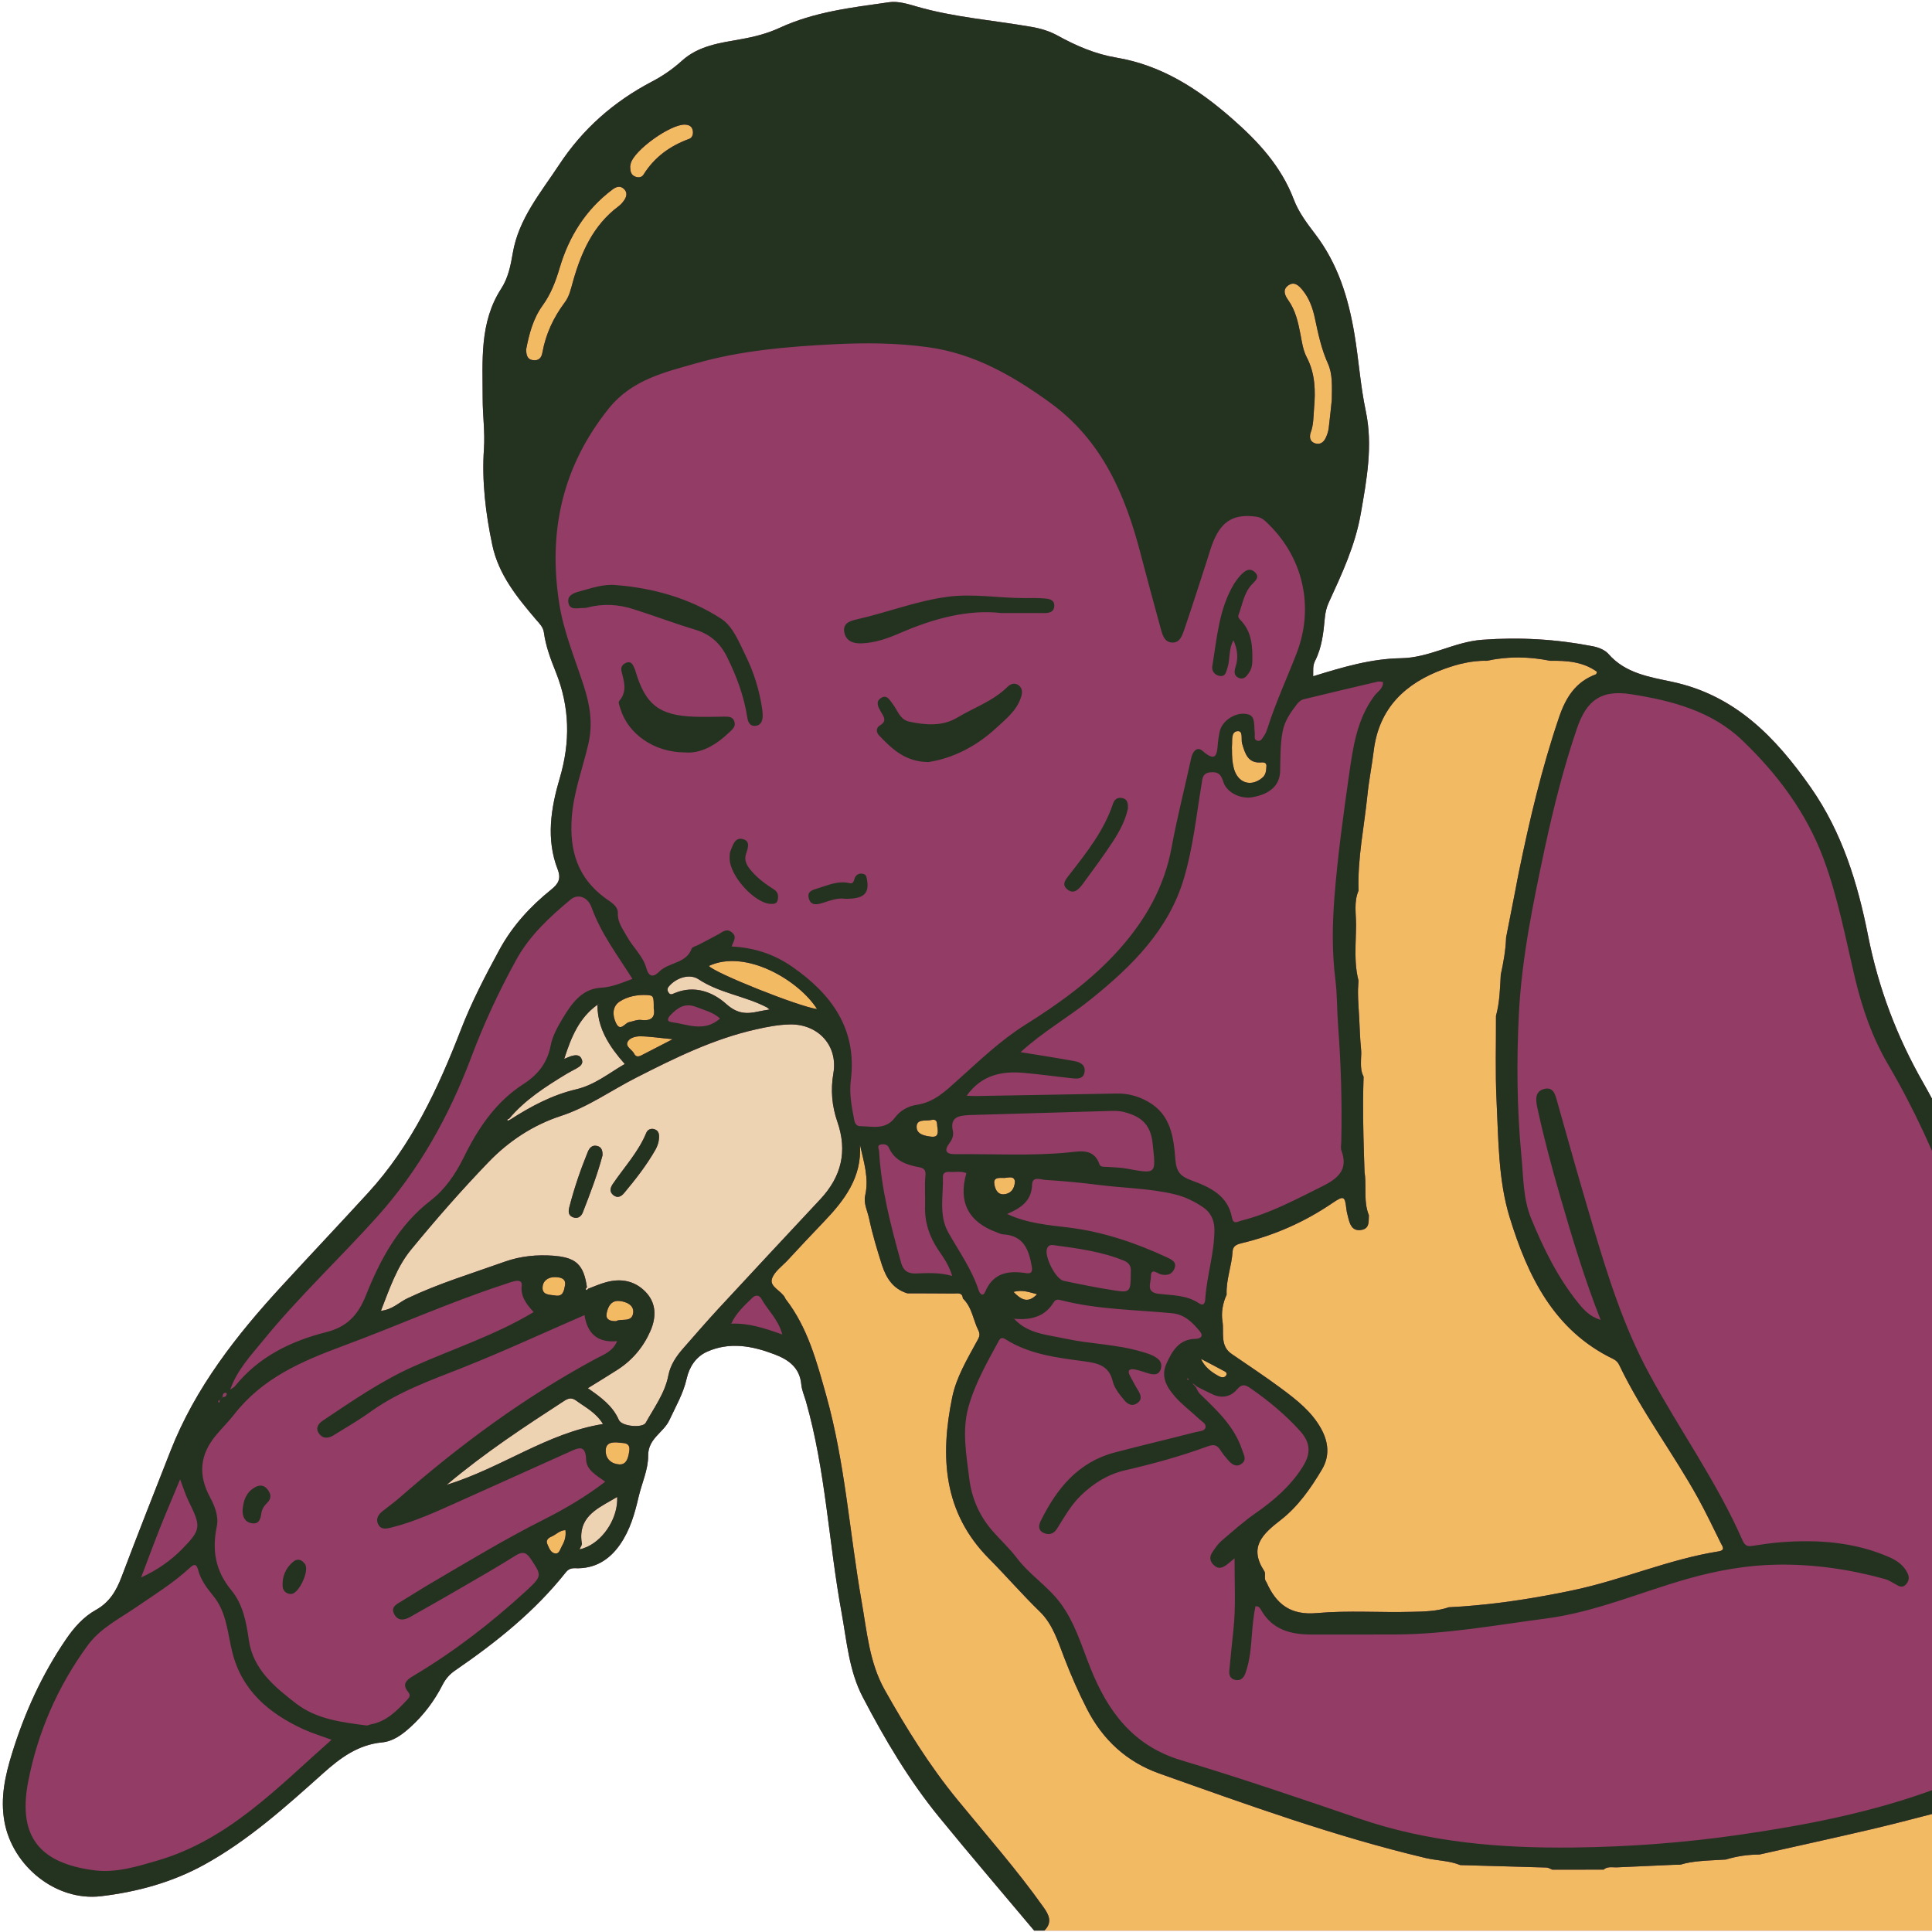 <svg version="1.0" preserveAspectRatio="xMidYMid meet" height="160" viewBox="0 0 120 120" zoomAndPan="magnify" width="160" xmlns:xlink="http://www.w3.org/1999/xlink" xmlns="http://www.w3.org/2000/svg"><path fill-rule="nonzero" fill-opacity="1" d="M 127.43 102.949 C 127.324 107.484 125.25 110.645 121.027 112.328 C 120.883 112.387 120.746 112.453 120.605 112.516 C 121.133 113.648 121.258 114.879 121.434 116.086 C 121.461 116.258 121.488 116.43 121.516 116.602 C 121.699 117.691 121.551 118.832 121.887 119.914 C 102.879 119.914 83.871 119.914 64.863 119.914 C 64.656 119.914 64.445 119.914 64.234 119.914 C 62.266 117.566 60.273 115.242 58.336 112.871 C 56.461 110.574 54.957 108.031 53.59 105.41 C 52.727 103.758 52.594 101.918 52.266 100.129 C 51.473 95.781 51.281 91.328 50.062 87.051 C 49.965 86.703 49.805 86.355 49.773 86 C 49.676 84.941 48.98 84.449 48.086 84.113 C 46.711 83.59 45.309 83.332 43.91 83.961 C 43.223 84.27 42.812 84.902 42.648 85.637 C 42.441 86.562 41.969 87.363 41.574 88.211 C 41.211 88.992 40.25 89.34 40.258 90.418 C 40.266 91.27 39.867 92.121 39.664 92.98 C 39.422 94.02 39.133 95.043 38.508 95.938 C 37.836 96.902 36.93 97.449 35.734 97.406 C 35.453 97.395 35.293 97.473 35.137 97.668 C 33.215 100.094 30.824 102 28.289 103.742 C 27.941 103.977 27.684 104.262 27.484 104.652 C 26.984 105.637 26.324 106.516 25.504 107.266 C 24.992 107.73 24.43 108.156 23.734 108.223 C 22.234 108.367 21.133 109.191 20.066 110.145 C 17.746 112.223 15.426 114.312 12.672 115.828 C 10.68 116.922 8.512 117.512 6.273 117.777 C 3.48 118.109 0.773 115.91 0.277 113.137 C 0.012 111.66 0.32 110.293 0.746 108.918 C 1.527 106.387 2.609 104 4.105 101.812 C 4.594 101.094 5.184 100.426 5.941 100.004 C 6.797 99.531 7.223 98.816 7.551 97.949 C 8.539 95.332 9.566 92.727 10.59 90.121 C 12.133 86.188 14.691 82.926 17.52 79.855 C 19.293 77.926 21.094 76.023 22.863 74.09 C 25.559 71.152 27.211 67.621 28.629 63.957 C 29.293 62.234 30.145 60.598 31.027 58.977 C 31.828 57.508 32.941 56.297 34.238 55.254 C 34.664 54.91 34.871 54.594 34.641 54 C 33.906 52.113 34.219 50.191 34.766 48.348 C 35.434 46.082 35.395 43.918 34.516 41.727 C 34.199 40.941 33.898 40.133 33.781 39.277 C 33.734 38.945 33.508 38.73 33.301 38.492 C 32.121 37.105 30.969 35.699 30.578 33.852 C 30.164 31.879 29.922 29.891 30.059 27.871 C 30.133 26.828 29.977 25.781 29.98 24.746 C 29.984 22.422 29.766 20.035 31.137 17.922 C 31.562 17.266 31.719 16.496 31.852 15.719 C 32.211 13.59 33.578 11.98 34.723 10.246 C 36.195 8.004 38.121 6.312 40.488 5.07 C 41.156 4.723 41.785 4.289 42.352 3.777 C 43.395 2.828 44.738 2.664 46.043 2.43 C 46.863 2.285 47.668 2.078 48.422 1.73 C 50.582 0.73 52.918 0.465 55.23 0.137 C 55.773 0.059 56.379 0.242 56.926 0.402 C 59.266 1.082 61.691 1.254 64.078 1.672 C 64.645 1.77 65.191 1.934 65.699 2.215 C 66.844 2.848 68.051 3.363 69.336 3.578 C 72.152 4.051 74.414 5.52 76.504 7.348 C 78.137 8.773 79.574 10.316 80.363 12.398 C 80.652 13.164 81.172 13.863 81.676 14.52 C 83.094 16.375 83.75 18.477 84.129 20.762 C 84.395 22.352 84.496 23.957 84.832 25.539 C 85.281 27.668 84.891 29.785 84.52 31.906 C 84.176 33.879 83.348 35.648 82.527 37.434 C 82.387 37.742 82.316 38.055 82.285 38.402 C 82.203 39.309 82.102 40.223 81.684 41.047 C 81.527 41.355 81.574 41.648 81.566 42.004 C 83.383 41.441 85.164 40.91 87.023 40.883 C 88.797 40.855 90.312 39.867 92.062 39.738 C 94.383 39.566 96.664 39.699 98.934 40.141 C 99.277 40.207 99.684 40.363 99.902 40.617 C 100.957 41.824 102.434 42.043 103.859 42.348 C 107.789 43.184 110.301 45.809 112.48 48.926 C 114.426 51.711 115.387 54.863 116.031 58.113 C 116.676 61.371 117.812 64.387 119.465 67.273 C 122.383 72.387 124.078 77.969 125.332 83.68 C 126.055 86.969 126.703 90.277 126.891 93.652 C 127.059 96.75 127.5 99.828 127.43 102.949 Z M 127.43 102.949" fill="#923c66"></path><path fill-rule="nonzero" fill-opacity="1" d="M 40.605 62.629 C 40.711 63.176 40.457 63.43 39.832 63.352 C 39.57 63.32 39.324 63.438 39.07 63.488 C 38.809 63.539 38.531 64.117 38.258 63.539 C 38.031 63.059 38.027 62.516 38.484 62.211 C 38.98 61.887 39.598 61.77 40.207 61.805 C 40.594 61.832 40.609 61.887 40.605 62.629 Z M 38.969 64.746 C 38.859 65.027 39.266 65.195 39.391 65.449 C 39.492 65.66 39.664 65.641 39.852 65.543 C 40.426 65.242 41.004 64.945 41.781 64.547 C 40.957 64.469 40.367 64.375 39.777 64.367 C 39.477 64.363 39.078 64.457 38.969 64.746 Z M 121.887 119.914 C 121.551 118.832 121.699 117.691 121.516 116.602 C 121.488 116.43 121.461 116.258 121.434 116.086 C 121.258 114.879 121.133 113.648 120.605 112.516 C 119.875 112.703 119.141 112.895 118.41 113.082 C 117.68 113.266 116.945 113.453 116.211 113.625 C 113.906 114.164 111.594 114.668 109.285 115.188 C 108.93 115.188 108.578 115.215 108.227 115.266 C 107.879 115.316 107.535 115.395 107.191 115.5 C 107.051 115.508 106.91 115.516 106.766 115.523 C 106.363 115.547 105.961 115.562 105.559 115.602 C 105.16 115.637 104.762 115.699 104.371 115.816 C 104.223 115.82 104.078 115.824 103.934 115.828 C 102.766 115.879 101.598 115.93 100.43 115.984 C 100.359 115.988 100.289 115.984 100.219 115.98 C 100.184 115.98 100.148 115.977 100.113 115.977 C 99.934 115.973 99.762 115.988 99.605 116.125 C 98.543 116.125 97.477 116.129 96.414 116.129 C 96.293 116.082 96.176 116 96.059 115.996 C 94.27 115.941 92.484 115.895 90.699 115.844 C 90.012 115.562 89.266 115.574 88.551 115.406 C 82.906 114.066 77.461 112.094 72.008 110.156 C 69.992 109.441 68.488 108.062 67.508 106.137 C 66.984 105.113 66.527 104.066 66.113 102.996 C 65.719 101.977 65.395 100.891 64.594 100.109 C 63.5 99.051 62.508 97.898 61.438 96.82 C 58.574 93.941 58.387 90.465 59.145 86.781 C 59.402 85.543 60.055 84.457 60.652 83.355 C 60.773 83.133 60.922 82.938 60.773 82.645 C 60.441 81.984 60.379 81.195 59.805 80.648 C 59.773 80.242 59.453 80.348 59.223 80.344 C 58.266 80.332 57.312 80.336 56.359 80.332 C 55.469 80.059 55.043 79.387 54.773 78.551 C 54.473 77.609 54.188 76.664 53.984 75.699 C 53.883 75.215 53.625 74.746 53.738 74.25 C 53.984 73.164 53.645 72.152 53.414 71.102 C 53.547 73.141 52.434 74.57 51.137 75.922 C 50.395 76.695 49.66 77.48 48.93 78.27 C 48.574 78.652 48.059 79.008 47.941 79.457 C 47.816 79.938 48.543 80.172 48.762 80.613 C 48.773 80.637 48.781 80.664 48.797 80.684 C 50.176 82.465 50.734 84.586 51.324 86.695 C 52.496 90.887 52.77 95.227 53.52 99.488 C 53.848 101.355 54 103.277 54.961 104.98 C 56.297 107.352 57.73 109.664 59.461 111.777 C 61.266 113.984 63.16 116.125 64.812 118.457 C 65.16 118.941 65.379 119.41 64.867 119.914 C 83.871 119.914 102.879 119.914 121.887 119.914 Z M 64.414 80.387 C 63.93 80.266 63.508 80.086 62.949 80.242 C 63.438 80.746 63.855 80.969 64.414 80.387 Z M 57.844 70.602 C 58.227 70.645 58.289 70.441 58.227 70.023 C 58.176 69.895 58.297 69.457 57.836 69.566 C 57.508 69.645 56.902 69.465 56.934 70.031 C 56.953 70.453 57.438 70.555 57.844 70.602 Z M 62.352 74.18 C 62.738 74.148 63.016 73.898 63.039 73.383 C 62.988 73.012 62.629 73.152 62.387 73.164 C 62.141 73.172 61.719 73.086 61.754 73.488 C 61.781 73.781 61.918 74.211 62.352 74.18 Z M 80.773 20.758 C 80.867 21.242 80.93 21.742 81.16 22.184 C 81.695 23.199 81.715 24.289 81.617 25.387 C 81.578 25.875 81.59 26.375 81.414 26.852 C 81.324 27.102 81.34 27.402 81.641 27.523 C 81.961 27.648 82.207 27.492 82.344 27.195 C 82.43 27.012 82.5 26.809 82.527 26.605 C 82.609 25.961 82.668 25.312 82.719 24.848 C 82.734 23.957 82.77 23.227 82.48 22.578 C 82.066 21.664 81.871 20.707 81.664 19.738 C 81.531 19.129 81.32 18.535 80.914 18.035 C 80.672 17.738 80.387 17.445 79.996 17.742 C 79.652 18.004 79.801 18.348 80.016 18.645 C 80.465 19.277 80.629 20.016 80.773 20.758 Z M 76.539 47.148 C 76.559 47.34 76.586 47.535 76.637 47.727 C 76.879 48.637 77.695 48.906 78.406 48.305 C 78.637 48.113 78.645 47.855 78.66 47.598 C 78.676 47.398 78.543 47.34 78.355 47.355 C 77.508 47.43 77.336 46.809 77.152 46.191 C 77.07 45.914 77.234 45.383 76.867 45.414 C 76.449 45.449 76.551 45.98 76.52 46.328 C 76.516 46.367 76.516 46.406 76.516 46.445 C 76.52 46.484 76.52 46.523 76.52 46.562 C 76.52 46.758 76.523 46.953 76.539 47.148 Z M 76.52 84.109 C 77.551 84.82 78.598 85.508 79.602 86.254 C 80.547 86.957 81.477 87.684 82.062 88.746 C 82.523 89.59 82.598 90.449 82.109 91.273 C 81.414 92.445 80.617 93.578 79.547 94.41 C 78.418 95.285 77.547 96.09 78.527 97.586 C 78.645 97.766 78.473 98.055 78.656 98.258 C 79.254 99.621 80.141 100.344 81.793 100.191 C 83.742 100.016 85.719 100.168 87.68 100.113 C 87.871 100.109 88.066 100.105 88.258 100.098 C 88.645 100.082 89.031 100.055 89.414 99.98 C 89.414 99.98 89.418 99.98 89.418 99.98 C 89.609 99.941 89.801 99.895 89.984 99.832 C 90.543 99.805 91.102 99.762 91.656 99.711 C 91.926 99.688 92.199 99.66 92.469 99.629 C 92.875 99.586 93.277 99.535 93.68 99.48 C 94.719 99.336 95.758 99.16 96.789 98.961 C 97.109 98.895 97.43 98.832 97.746 98.762 C 100.785 98.121 103.66 96.848 106.742 96.359 C 107.195 96.285 106.977 96.039 106.891 95.863 C 106.43 94.93 105.98 93.988 105.48 93.074 C 103.93 90.262 101.965 87.691 100.574 84.785 C 100.496 84.617 100.375 84.492 100.195 84.406 C 96.496 82.621 94.883 79.23 93.773 75.629 C 93.055 73.305 93.074 70.797 92.953 68.355 C 92.867 66.605 92.926 64.852 92.918 63.102 C 93.148 62.262 93.168 61.398 93.215 60.539 C 93.383 59.777 93.52 59.012 93.547 58.227 C 93.746 57.219 93.941 56.207 94.141 55.199 C 94.203 54.867 94.262 54.535 94.332 54.203 C 95 50.941 95.762 47.707 96.836 44.551 C 97.25 43.328 97.863 42.348 99.125 41.883 C 99.156 41.871 99.164 41.801 99.195 41.73 C 98.32 41.094 97.312 41.031 96.285 41.043 C 95.957 40.977 95.629 40.926 95.301 40.891 C 94.977 40.859 94.648 40.84 94.32 40.836 C 93.902 40.836 93.488 40.863 93.07 40.918 C 92.98 40.934 92.891 40.945 92.801 40.957 C 92.652 40.984 92.504 41.012 92.355 41.043 C 92.09 41.035 91.824 41.051 91.562 41.082 C 91.422 41.098 91.285 41.121 91.148 41.145 C 90.984 41.176 90.82 41.211 90.66 41.25 C 90.438 41.309 90.223 41.371 90.008 41.445 C 89.898 41.48 89.793 41.516 89.688 41.555 C 87.293 42.426 85.648 43.973 85.324 46.637 C 85.211 47.566 85.023 48.488 84.93 49.418 C 84.73 51.383 84.312 53.328 84.383 55.316 C 84.082 56.012 84.23 56.746 84.227 57.457 C 84.223 57.602 84.223 57.746 84.219 57.891 C 84.211 58.172 84.199 58.457 84.195 58.742 C 84.195 58.75 84.195 58.754 84.195 58.758 C 84.18 59.48 84.195 60.199 84.379 60.91 C 84.367 61.055 84.359 61.195 84.355 61.34 C 84.355 61.387 84.348 61.438 84.348 61.484 C 84.344 61.871 84.363 62.254 84.387 62.637 C 84.398 62.828 84.41 63.02 84.422 63.211 C 84.457 63.852 84.469 64.492 84.535 65.129 C 84.559 65.348 84.547 65.57 84.535 65.789 C 84.535 65.863 84.531 65.938 84.531 66.012 C 84.527 66.305 84.551 66.594 84.695 66.875 C 84.68 67.367 84.668 67.859 84.664 68.355 C 84.656 69.832 84.703 71.312 84.754 72.793 C 84.863 73.461 84.762 74.148 84.852 74.816 C 84.883 75.039 84.934 75.262 85.023 75.477 C 85.012 75.719 85.035 75.992 84.922 76.18 C 84.855 76.289 84.738 76.371 84.531 76.398 C 83.984 76.473 83.84 76.047 83.738 75.621 C 83.695 75.445 83.645 75.27 83.625 75.09 C 83.535 74.289 83.465 74.246 82.773 74.715 C 81.055 75.887 79.188 76.719 77.16 77.207 C 76.875 77.273 76.582 77.359 76.559 77.719 C 76.508 78.629 76.145 79.492 76.188 80.418 C 75.945 80.941 75.844 81.543 75.93 82.066 C 76.043 82.754 75.746 83.602 76.52 84.109 Z M 75.711 85.48 C 75.852 85.559 76.047 85.586 76.145 85.449 C 76.281 85.258 76.074 85.184 75.949 85.117 C 75.5 84.871 75.047 84.641 74.594 84.402 C 74.836 84.93 75.254 85.23 75.711 85.48 Z M 38.738 12.48 C 38.922 12.23 39.004 11.949 38.73 11.715 C 38.492 11.508 38.254 11.613 38.023 11.785 C 36.375 13.031 35.336 14.691 34.762 16.641 C 34.516 17.473 34.219 18.262 33.703 18.973 C 33.109 19.793 32.863 20.754 32.68 21.703 C 32.691 22.035 32.734 22.328 33.109 22.371 C 33.461 22.414 33.633 22.234 33.691 21.891 C 33.898 20.742 34.383 19.711 35.082 18.777 C 35.371 18.395 35.461 17.93 35.59 17.477 C 36.102 15.668 36.84 13.992 38.41 12.816 C 38.535 12.727 38.648 12.605 38.738 12.48 Z M 38.492 80.809 C 37.965 80.75 37.762 81.148 37.68 81.57 C 37.605 81.941 37.863 82.07 38.266 82.059 C 38.574 81.871 39.242 82.172 39.328 81.551 C 39.391 81.066 38.922 80.855 38.492 80.809 Z M 42.562 7.742 C 41.68 7.684 39.363 9.336 39.172 10.172 C 39.16 10.223 39.152 10.273 39.141 10.34 C 39.156 10.559 39.145 10.805 39.395 10.941 C 39.609 11.062 39.855 11.031 39.965 10.852 C 40.645 9.762 41.613 9.059 42.809 8.625 C 43.008 8.551 43.078 8.312 43.023 8.082 C 42.969 7.844 42.801 7.758 42.562 7.742 Z M 44.031 59.996 C 44.383 60.434 49.617 62.523 50.75 62.676 C 49.621 60.891 46.32 58.926 44.031 59.996 Z M 35.09 79.855 C 35.18 79.398 34.801 79.336 34.5 79.324 C 34.105 79.309 33.742 79.504 33.703 79.918 C 33.652 80.449 34.121 80.41 34.477 80.465 C 34.973 80.559 35.027 80.172 35.09 79.855 Z M 34.258 95.438 C 34.055 95.523 33.883 95.668 34 95.918 C 34.105 96.148 34.199 96.445 34.48 96.488 C 34.73 96.527 34.781 96.246 34.879 96.074 C 35.043 95.781 35.176 95.473 35.121 95.039 C 34.75 95.055 34.539 95.32 34.258 95.438 Z M 38.508 89.609 C 37.938 89.539 37.633 89.645 37.621 90.094 C 37.609 90.645 38.012 90.93 38.461 90.957 C 38.953 90.988 39.035 90.465 39.086 90.113 C 39.164 89.555 38.668 89.648 38.508 89.609 Z M 38.508 89.609" fill="#f3ba64"></path><path fill-rule="nonzero" fill-opacity="1" d="M 101.32 43.121 C 103.844 43.516 106.34 44.172 108.238 46.004 C 110.402 48.082 112.184 50.457 113.254 53.312 C 114.164 55.742 114.629 58.281 115.227 60.789 C 115.672 62.656 116.293 64.445 117.27 66.109 C 120.527 71.668 122.566 77.676 123.949 83.938 C 124.602 86.895 124.957 89.883 125.258 92.895 C 125.602 96.324 125.902 99.742 125.859 103.199 C 125.805 107.449 123.82 109.766 120.258 111.098 C 116.324 112.562 112.223 113.355 108.078 113.957 C 104.633 114.457 101.168 114.715 97.684 114.754 C 93.188 114.801 88.758 114.438 84.461 112.969 C 80.773 111.707 77.082 110.449 73.352 109.328 C 70.359 108.426 68.789 106.273 67.715 103.57 C 67.168 102.188 66.75 100.746 65.836 99.535 C 65.059 98.508 63.945 97.809 63.164 96.777 C 62.711 96.176 62.141 95.66 61.645 95.086 C 60.828 94.156 60.348 93.039 60.203 91.836 C 60.023 90.367 59.742 88.875 60.148 87.402 C 60.555 85.934 61.312 84.617 62.035 83.285 C 62.141 83.09 62.246 83.055 62.465 83.191 C 63.949 84.125 65.648 84.328 67.328 84.551 C 68.172 84.664 68.879 84.809 69.113 85.793 C 69.223 86.238 69.543 86.621 69.848 86.988 C 70.098 87.289 70.383 87.344 70.668 87.133 C 70.945 86.922 70.863 86.637 70.691 86.363 C 70.508 86.074 70.359 85.77 70.195 85.473 C 69.973 85.066 70.207 85.004 70.523 85.066 C 70.832 85.129 71.125 85.25 71.426 85.328 C 71.699 85.398 71.977 85.383 72.086 85.074 C 72.176 84.816 72.141 84.566 71.887 84.375 C 71.586 84.145 71.234 84.051 70.883 83.949 C 69.348 83.492 67.734 83.484 66.18 83.148 C 65.062 82.902 63.844 82.852 62.988 81.91 C 63.449 81.953 63.883 81.938 64.273 81.816 C 64.41 81.773 64.543 81.723 64.668 81.656 C 64.957 81.492 65.219 81.25 65.434 80.906 C 65.586 80.66 65.746 80.719 65.961 80.773 C 68.203 81.34 70.512 81.348 72.797 81.566 C 73.586 81.641 74.066 82.137 74.516 82.68 C 74.758 82.969 74.613 83.148 74.238 83.16 C 73.227 83.184 72.809 83.91 72.453 84.691 C 72.074 85.516 72.488 86.176 72.988 86.754 C 73.434 87.262 73.992 87.672 74.484 88.137 C 74.645 88.293 74.945 88.43 74.871 88.676 C 74.805 88.902 74.484 88.895 74.27 88.949 C 72.602 89.379 70.926 89.773 69.262 90.211 C 66.961 90.809 65.629 92.465 64.637 94.477 C 64.5 94.754 64.48 95.062 64.82 95.211 C 65.137 95.352 65.434 95.289 65.641 94.969 C 66.105 94.242 66.512 93.488 67.148 92.875 C 67.941 92.113 68.828 91.566 69.906 91.316 C 71.637 90.918 73.352 90.445 75.02 89.832 C 75.449 89.676 75.625 89.789 75.828 90.109 C 75.965 90.328 76.137 90.527 76.309 90.723 C 76.535 90.98 76.816 91.152 77.133 90.906 C 77.453 90.656 77.254 90.363 77.152 90.059 C 76.672 88.59 75.578 87.594 74.52 86.566 C 74.414 86.465 74.363 86.305 74.285 86.172 C 74.285 86.172 74.293 86.164 74.305 86.152 L 74.312 86.148 C 74.324 86.133 74.336 86.121 74.336 86.121 C 74.664 86.281 74.988 86.449 75.316 86.605 C 75.887 86.875 76.445 86.754 76.82 86.312 C 77.168 85.906 77.379 86.023 77.723 86.262 C 78.824 87.031 79.848 87.879 80.746 88.875 C 81.418 89.621 81.434 90.301 80.887 91.148 C 80.137 92.316 79.125 93.195 77.996 93.98 C 77.246 94.5 76.559 95.117 75.863 95.711 C 75.652 95.895 75.484 96.141 75.324 96.375 C 75.125 96.664 75.105 96.941 75.395 97.215 C 75.707 97.504 75.965 97.359 76.23 97.164 C 76.336 97.086 76.43 96.996 76.68 96.789 C 76.676 98.367 76.766 99.805 76.609 101.246 C 76.52 102.074 76.438 102.902 76.359 103.73 C 76.332 104.012 76.387 104.27 76.711 104.34 C 77.062 104.418 77.254 104.215 77.359 103.914 C 77.637 103.145 77.699 102.332 77.758 101.531 C 77.805 100.938 77.863 100.352 77.977 99.773 C 78.156 99.746 78.25 99.855 78.309 99.965 C 79.008 101.227 80.172 101.531 81.5 101.523 C 83.23 101.516 84.965 101.531 86.695 101.52 C 89.844 101.504 92.93 100.934 96.039 100.523 C 99.105 100.125 101.922 98.879 104.859 98.051 C 106.652 97.547 108.496 97.215 110.336 97.18 C 112.605 97.141 114.867 97.465 117.07 98.074 C 117.316 98.145 117.543 98.289 117.77 98.422 C 117.965 98.539 118.164 98.621 118.344 98.449 C 118.543 98.258 118.621 98.02 118.492 97.738 C 118.258 97.223 117.812 96.922 117.34 96.715 C 115.199 95.781 112.938 95.617 110.641 95.789 C 110.016 95.836 109.395 95.934 108.777 96.027 C 108.48 96.07 108.34 95.918 108.238 95.688 C 106.648 92.055 104.332 88.828 102.453 85.363 C 100.863 82.441 99.867 79.27 98.922 76.09 C 98.16 73.543 97.438 70.98 96.723 68.418 C 96.59 67.957 96.477 67.477 95.883 67.645 C 95.328 67.805 95.387 68.316 95.484 68.77 C 95.879 70.629 96.371 72.469 96.902 74.297 C 97.641 76.848 98.402 79.395 99.418 81.98 C 98.746 81.777 98.375 81.355 98.035 80.934 C 96.754 79.352 95.867 77.547 95.102 75.68 C 94.598 74.445 94.625 73.121 94.5 71.832 C 94.219 68.891 94.191 65.926 94.34 62.977 C 94.52 59.512 95.219 56.113 95.945 52.723 C 96.484 50.199 97.113 47.695 97.945 45.25 C 98.551 43.477 99.465 42.828 101.32 43.121 Z M 62.98 81.898 C 62.98 81.898 62.969 81.906 62.969 81.906 C 62.977 81.906 62.98 81.906 62.988 81.91 C 62.984 81.906 62.98 81.902 62.98 81.898 Z M 36.25 42.574 C 35.703 40.891 35.012 39.254 34.734 37.48 C 34.035 33 34.93 28.965 37.812 25.371 C 39.246 23.582 41.289 23.117 43.273 22.555 C 46.043 21.77 48.91 21.527 51.793 21.379 C 53.762 21.281 55.699 21.293 57.652 21.562 C 60.523 21.961 62.922 23.348 65.207 25 C 68.434 27.332 69.895 30.715 70.848 34.406 C 71.242 35.918 71.652 37.426 72.066 38.934 C 72.184 39.359 72.285 39.898 72.82 39.91 C 73.316 39.922 73.453 39.402 73.586 39.02 C 74.059 37.637 74.5 36.246 74.953 34.855 C 75.094 34.434 75.203 34.004 75.375 33.594 C 75.914 32.32 76.684 31.906 78.043 32.094 C 78.266 32.125 78.43 32.219 78.59 32.367 C 80.969 34.551 81.648 37.711 80.531 40.586 C 79.93 42.137 79.227 43.652 78.723 45.246 C 78.676 45.395 78.617 45.547 78.531 45.672 C 78.414 45.828 78.328 46.094 78.07 46 C 77.859 45.926 77.957 45.68 77.934 45.508 C 77.906 45.277 77.918 45.039 77.879 44.809 C 77.844 44.633 77.781 44.457 77.574 44.387 C 76.852 44.137 75.859 44.738 75.742 45.504 C 75.707 45.711 75.668 45.914 75.648 46.121 C 75.594 46.793 75.578 47.422 74.684 46.633 C 74.371 46.359 74.082 46.648 73.992 47.07 C 73.59 48.926 73.113 50.77 72.77 52.637 C 72.32 55.082 71.156 57.129 69.523 58.961 C 67.836 60.855 65.809 62.32 63.676 63.656 C 62.133 64.625 60.832 65.879 59.488 67.086 C 58.73 67.766 58.023 68.465 56.93 68.625 C 56.43 68.695 55.91 68.977 55.594 69.406 C 55.008 70.203 54.199 69.957 53.438 69.949 C 53.184 69.945 53.09 69.758 53.051 69.531 C 52.898 68.715 52.738 67.93 52.848 67.066 C 53.238 63.926 51.66 61.746 49.199 60.043 C 48.098 59.281 46.879 58.859 45.445 58.789 C 45.539 58.473 45.809 58.195 45.457 57.91 C 45.117 57.637 44.883 57.891 44.613 58.035 C 44.203 58.262 43.781 58.477 43.363 58.695 C 43.227 58.766 43.004 58.812 42.961 58.922 C 42.621 59.859 41.547 59.754 40.953 60.344 C 40.691 60.609 40.336 60.816 40.148 60.141 C 39.941 59.379 39.301 58.832 38.926 58.141 C 38.676 57.688 38.355 57.297 38.375 56.711 C 38.391 56.266 37.922 56.023 37.594 55.785 C 35.887 54.531 35.367 52.855 35.512 50.793 C 35.625 49.203 36.184 47.746 36.539 46.23 C 36.84 44.949 36.645 43.785 36.25 42.574 Z M 75.77 41.984 C 76.121 42.035 76.156 41.742 76.238 41.484 C 76.422 40.938 76.293 40.332 76.613 39.773 C 76.867 40.336 76.922 40.867 76.746 41.41 C 76.66 41.68 76.625 41.957 76.918 42.094 C 77.262 42.254 77.445 41.992 77.605 41.742 C 77.734 41.543 77.781 41.316 77.785 41.074 C 77.805 40.145 77.754 39.242 77.055 38.523 C 76.965 38.426 76.875 38.332 76.934 38.184 C 77.168 37.551 77.258 36.859 77.73 36.332 C 77.93 36.102 78.285 35.871 77.953 35.551 C 77.598 35.207 77.281 35.484 77.023 35.766 C 76.883 35.918 76.758 36.09 76.652 36.266 C 75.707 37.832 75.594 39.621 75.301 41.359 C 75.246 41.664 75.434 41.934 75.77 41.984 Z M 63.266 42.562 C 63.016 42.379 62.758 42.48 62.559 42.68 C 61.672 43.551 60.492 43.953 59.453 44.574 C 58.547 45.121 57.496 45.043 56.48 44.824 C 55.887 44.699 55.758 44.121 55.445 43.723 C 55.266 43.492 55.086 43.105 54.707 43.363 C 54.363 43.598 54.551 43.922 54.707 44.199 C 54.879 44.5 55.129 44.781 54.645 45.062 C 54.418 45.199 54.406 45.473 54.602 45.68 C 55.406 46.516 56.23 47.328 57.676 47.332 C 59.195 47.094 60.641 46.359 61.879 45.215 C 62.469 44.668 63.125 44.156 63.402 43.352 C 63.5 43.078 63.543 42.766 63.266 42.562 Z M 66.289 55.238 C 66.707 55.586 67.023 55.211 67.258 54.898 C 67.906 54.016 68.562 53.133 69.16 52.215 C 69.57 51.582 69.918 50.902 70.055 50.215 C 70.066 49.895 70.027 49.656 69.746 49.578 C 69.449 49.5 69.234 49.613 69.133 49.914 C 68.578 51.582 67.504 52.938 66.445 54.301 C 66.211 54.602 65.902 54.922 66.289 55.238 Z M 52.434 39.227 C 52.512 39.777 52.945 39.977 53.48 39.961 C 54.336 39.938 55.125 39.656 55.895 39.324 C 57.988 38.414 60.141 37.832 62.211 38.078 C 63.27 38.078 64.082 38.078 64.895 38.074 C 65.211 38.074 65.488 37.988 65.484 37.605 C 65.477 37.254 65.176 37.199 64.922 37.176 C 64.508 37.137 64.082 37.145 63.664 37.148 C 62.043 37.156 60.438 36.848 58.805 37.07 C 56.902 37.336 55.117 38.039 53.258 38.461 C 52.852 38.555 52.359 38.672 52.434 39.227 Z M 50.242 55.82 C 50.375 56.273 50.777 56.184 51.094 56.086 C 51.566 55.934 52.027 55.754 52.48 55.824 C 53.645 55.84 54.004 55.516 53.852 54.645 C 53.824 54.488 53.812 54.324 53.621 54.281 C 53.43 54.234 53.266 54.27 53.137 54.445 C 53.027 54.594 53.07 54.926 52.766 54.855 C 52.059 54.688 51.449 54.977 50.805 55.172 C 50.441 55.281 50.113 55.367 50.242 55.82 Z M 45.305 45.48 C 45.508 45.285 45.695 45.137 45.621 44.844 C 45.539 44.52 45.273 44.508 44.996 44.512 C 44.367 44.52 43.742 44.539 43.113 44.516 C 40.953 44.438 40.094 43.77 39.484 41.727 C 39.465 41.652 39.438 41.578 39.406 41.508 C 39.32 41.312 39.227 41.082 38.973 41.141 C 38.73 41.199 38.535 41.398 38.598 41.664 C 38.746 42.309 38.988 42.938 38.457 43.543 C 38.383 43.625 38.496 43.887 38.547 44.055 C 39.023 45.59 40.633 46.73 42.531 46.738 C 43.523 46.824 44.461 46.289 45.305 45.48 Z M 48.062 55.238 C 47.551 54.918 47.07 54.559 46.676 54.102 C 46.414 53.797 46.195 53.48 46.336 53.043 C 46.449 52.695 46.629 52.246 46.141 52.117 C 45.641 51.988 45.523 52.5 45.375 52.848 C 45.305 53.008 45.328 53.207 45.32 53.301 C 45.309 54.395 46.867 56.09 47.852 56.141 C 48.039 56.148 48.238 56.152 48.297 55.922 C 48.371 55.648 48.324 55.402 48.062 55.238 Z M 36.172 37.766 C 36.277 37.766 36.383 37.762 36.484 37.734 C 37.449 37.477 38.41 37.535 39.348 37.836 C 40.621 38.238 41.867 38.715 43.145 39.098 C 44.09 39.383 44.723 39.926 45.16 40.809 C 45.758 42.016 46.215 43.254 46.418 44.578 C 46.465 44.879 46.598 45.102 46.898 45.086 C 47.242 45.07 47.367 44.797 47.371 44.477 C 47.371 44.348 47.367 44.215 47.348 44.086 C 47.176 42.891 46.82 41.746 46.285 40.664 C 45.887 39.852 45.516 38.898 44.793 38.43 C 42.84 37.16 40.617 36.535 38.293 36.344 C 37.48 36.254 36.73 36.539 35.977 36.738 C 35.633 36.828 35.203 36.988 35.309 37.461 C 35.41 37.914 35.848 37.762 36.172 37.766 Z M 37.594 92.031 C 36.375 92.965 35.094 93.719 33.773 94.383 C 31.363 95.598 29.062 96.992 26.738 98.355 C 26.129 98.711 25.535 99.098 24.93 99.461 C 24.633 99.641 24.273 99.809 24.473 100.23 C 24.695 100.699 25.102 100.645 25.48 100.43 C 26.645 99.777 27.801 99.117 28.957 98.445 C 29.973 97.855 30.996 97.266 31.992 96.637 C 32.43 96.359 32.676 96.379 32.98 96.844 C 33.648 97.867 33.699 97.875 32.637 98.852 C 30.492 100.816 28.195 102.59 25.691 104.082 C 25.23 104.355 24.949 104.602 25.359 105.102 C 25.523 105.305 25.422 105.434 25.293 105.574 C 24.645 106.266 23.988 106.945 22.988 107.113 C 22.914 107.129 22.836 107.184 22.762 107.172 C 21.227 106.973 19.664 106.785 18.395 105.809 C 17.062 104.785 15.723 103.68 15.461 101.895 C 15.297 100.758 15.094 99.645 14.363 98.766 C 13.375 97.566 13.164 96.289 13.465 94.812 C 13.59 94.203 13.355 93.57 13.051 93.008 C 12.297 91.617 12.406 90.363 13.41 89.152 C 13.777 88.711 14.191 88.309 14.543 87.855 C 16.289 85.605 18.719 84.559 21.328 83.59 C 24.633 82.367 27.859 80.914 31.219 79.809 C 31.465 79.727 31.711 79.633 31.965 79.574 C 32.184 79.52 32.441 79.547 32.406 79.844 C 32.32 80.543 32.715 81.02 33.145 81.496 C 30.746 82.941 28.117 83.781 25.621 84.902 C 23.645 85.793 21.844 87.039 20.039 88.25 C 19.773 88.426 19.57 88.711 19.82 89.047 C 20.074 89.391 20.414 89.336 20.73 89.141 C 21.512 88.66 22.305 88.199 23.047 87.664 C 24.793 86.418 26.789 85.719 28.762 84.938 C 31.289 83.934 33.758 82.789 36.305 81.684 C 36.473 82.785 37.074 83.418 38.332 83.301 C 38.055 83.957 37.469 84.145 37.004 84.395 C 32.555 86.793 28.527 89.773 24.738 93.094 C 24.426 93.367 24.078 93.609 23.754 93.867 C 23.48 94.082 23.324 94.367 23.496 94.688 C 23.68 95.039 24.02 94.953 24.332 94.871 C 25.789 94.508 27.141 93.871 28.5 93.266 C 30.793 92.238 33.078 91.203 35.375 90.176 C 35.891 89.945 36.379 89.672 36.406 90.672 C 36.426 91.297 37.051 91.645 37.594 92.031 Z M 16.602 92.492 C 16.355 92.188 16.043 92.238 15.758 92.422 C 15.273 92.734 15.121 93.223 15.07 93.758 C 15.055 94.168 15.172 94.512 15.605 94.605 C 16.062 94.699 16.18 94.387 16.23 94.004 C 16.262 93.742 16.414 93.52 16.605 93.332 C 16.898 93.055 16.816 92.758 16.602 92.492 Z M 19.012 97.496 C 19.02 97.359 19.004 97.246 18.953 97.16 C 18.93 97.117 18.891 97.082 18.855 97.043 C 18.664 96.836 18.43 96.828 18.23 96.988 C 17.738 97.383 17.52 97.926 17.555 98.535 C 17.559 98.602 17.574 98.664 17.602 98.719 C 17.676 98.887 17.848 99.008 18.086 99.004 C 18.176 99 18.27 98.949 18.363 98.867 C 18.555 98.699 18.738 98.402 18.863 98.09 C 18.906 97.988 18.938 97.883 18.965 97.781 C 18.988 97.684 19.008 97.586 19.012 97.496 Z M 80.574 43.715 C 80.176 44.234 79.797 44.754 79.668 45.426 C 79.508 46.246 79.535 47.07 79.512 47.895 C 79.488 48.77 78.895 49.32 77.793 49.516 C 77.07 49.645 76.199 49.238 75.988 48.574 C 75.848 48.121 75.676 47.922 75.188 47.969 C 74.656 48.016 74.688 48.391 74.625 48.75 C 74.305 50.676 74.102 52.625 73.551 54.504 C 72.605 57.754 70.309 60.008 67.785 62.043 C 66.371 63.184 64.77 64.086 63.391 65.352 C 64.551 65.543 65.652 65.707 66.746 65.914 C 67.086 65.977 67.434 66.137 67.363 66.586 C 67.301 67.016 66.941 67.008 66.629 66.977 C 65.613 66.871 64.605 66.727 63.594 66.637 C 62.215 66.516 60.969 66.766 60.043 68.055 C 60.27 68.066 60.418 68.082 60.566 68.078 C 63.5 68.027 66.434 67.977 69.371 67.922 C 70.066 67.91 70.699 68.082 71.312 68.43 C 72.734 69.238 72.895 70.652 73.004 72.02 C 73.066 72.781 73.316 73.066 74.004 73.316 C 75.137 73.73 76.266 74.242 76.523 75.637 C 76.609 76.09 76.887 75.867 77.125 75.809 C 78.895 75.363 80.484 74.5 82.102 73.699 C 83.059 73.223 83.77 72.684 83.32 71.465 C 83.258 71.305 83.305 71.102 83.309 70.922 C 83.363 68.516 83.293 66.109 83.113 63.715 C 83.039 62.75 83.059 61.781 82.941 60.824 C 82.727 59.129 82.754 57.422 82.883 55.738 C 83.082 53.195 83.43 50.668 83.789 48.145 C 84.039 46.422 84.273 44.676 85.375 43.207 C 85.566 42.953 85.918 42.781 85.902 42.359 C 85.785 42.352 85.676 42.316 85.582 42.336 C 84.035 42.699 82.488 43.062 80.941 43.441 C 80.805 43.477 80.668 43.598 80.574 43.715 Z M 14.434 102.641 C 14.129 101.441 14.09 100.156 13.254 99.133 C 12.859 98.648 12.473 98.145 12.312 97.527 C 12.184 97.039 11.992 97.195 11.738 97.426 C 10.73 98.348 9.57 99.066 8.449 99.832 C 7.398 100.555 6.234 101.125 5.449 102.195 C 3.578 104.75 2.336 107.617 1.746 110.68 C 1.074 114.176 2.582 115.734 5.82 116.164 C 7.199 116.348 8.516 115.934 9.809 115.555 C 14.203 114.262 17.242 111.02 20.594 108.059 C 19.945 107.82 19.375 107.648 18.836 107.402 C 16.715 106.422 15.035 105.02 14.434 102.641 Z M 20.246 82.746 C 21.527 82.422 22.223 81.723 22.719 80.48 C 23.605 78.242 24.746 76.117 26.73 74.582 C 27.652 73.871 28.293 72.926 28.812 71.871 C 29.684 70.094 30.789 68.449 32.48 67.355 C 33.422 66.746 33.988 66.035 34.203 64.941 C 34.312 64.367 34.617 63.809 34.922 63.297 C 35.48 62.371 36.113 61.418 37.312 61.352 C 38.031 61.312 38.617 61.043 39.281 60.801 C 38.363 59.344 37.332 57.996 36.75 56.375 C 36.5 55.688 35.883 55.508 35.453 55.863 C 34.145 56.953 32.902 58.09 32.059 59.625 C 30.984 61.578 30.051 63.59 29.266 65.668 C 27.891 69.324 26.035 72.676 23.402 75.602 C 21.074 78.188 18.527 80.574 16.324 83.277 C 15.562 84.215 14.723 85.102 14.301 86.309 C 14.402 86.234 14.523 86.18 14.598 86.09 C 16.062 84.273 18.051 83.305 20.246 82.746 Z M 74.703 74.969 C 74.184 74.625 73.621 74.34 72.996 74.191 C 71.391 73.797 69.738 73.797 68.109 73.582 C 67.051 73.445 65.984 73.352 64.918 73.285 C 64.637 73.266 64.121 73.035 64.105 73.578 C 64.074 74.598 63.418 75.031 62.555 75.406 C 63.805 75.988 65.105 76.09 66.387 76.246 C 68.539 76.512 70.555 77.203 72.508 78.113 C 72.793 78.246 73.117 78.402 72.941 78.809 C 72.785 79.172 72.484 79.242 72.094 79.152 C 71.898 79.105 71.477 78.707 71.488 79.305 C 71.492 79.68 71.141 80.27 71.977 80.363 C 72.82 80.461 73.703 80.434 74.465 80.945 C 74.844 81.199 74.855 80.781 74.867 80.613 C 74.969 79.188 75.434 77.809 75.43 76.363 C 75.426 75.758 75.172 75.277 74.703 74.969 Z M 59.332 71.688 C 61.688 71.664 64.039 71.809 66.391 71.578 C 67.094 71.508 67.953 71.312 68.293 72.328 C 68.355 72.508 68.613 72.465 68.793 72.48 C 69.184 72.508 69.578 72.512 69.961 72.582 C 71.887 72.934 71.789 72.93 71.59 71.004 C 71.461 69.777 70.805 69.328 69.816 69.07 C 69.445 68.973 69.035 69.004 68.645 69.012 C 65.828 69.09 63.016 69.176 60.203 69.258 C 59.598 69.293 58.98 69.355 59.184 70.246 C 59.246 70.508 59.145 70.773 58.984 70.984 C 58.613 71.473 58.758 71.695 59.332 71.688 Z M 57.457 74.906 C 57.477 74.277 57.418 73.648 57.484 73.027 C 57.52 72.664 57.375 72.551 57.098 72.5 C 56.301 72.352 55.578 72.105 55.211 71.289 C 55.129 71.102 54.945 71.047 54.746 71.078 C 54.434 71.129 54.594 71.355 54.605 71.508 C 54.734 73.883 55.34 76.168 55.973 78.445 C 56.102 78.91 56.375 79.113 56.883 79.098 C 57.605 79.074 58.336 79.023 59.141 79.25 C 58.938 78.559 58.59 78.098 58.273 77.625 C 57.719 76.801 57.426 75.906 57.457 74.906 Z M 61.195 80.23 C 61.688 79.059 62.617 78.91 63.711 79.074 C 64.043 79.125 64.148 79.031 64.082 78.648 C 63.902 77.59 63.559 76.73 62.293 76.668 C 62.164 76.66 62.043 76.59 61.922 76.547 C 60.148 75.906 59.508 74.664 60.023 72.863 C 59.672 72.723 59.305 72.816 58.945 72.789 C 58.742 72.777 58.562 72.852 58.566 73.082 C 58.602 74.246 58.293 75.465 58.898 76.547 C 59.562 77.727 60.359 78.836 60.785 80.141 C 60.859 80.367 61.051 80.57 61.195 80.23 Z M 65.547 77.352 C 65.359 77.324 65.125 77.277 65.027 77.562 C 64.863 78.039 65.559 79.445 66.066 79.555 C 67.133 79.781 68.203 79.996 69.281 80.16 C 70.18 80.301 70.238 80.215 70.234 79.055 C 70.242 78.875 70.301 78.5 69.801 78.297 C 68.434 77.742 66.992 77.547 65.547 77.352 Z M 11.699 93.207 C 11.508 92.812 11.379 92.387 11.188 91.883 C 10.742 92.957 10.312 93.961 9.91 94.973 C 9.516 95.969 9.148 96.973 8.766 97.977 C 9.773 97.52 10.609 96.93 11.312 96.215 C 12.516 94.984 12.488 94.82 11.699 93.207 Z M 46.746 80.594 C 46.258 81.07 45.738 81.527 45.418 82.215 C 46.527 82.172 47.492 82.5 48.59 82.887 C 48.34 81.934 47.676 81.375 47.285 80.656 C 47.172 80.457 46.938 80.406 46.746 80.594 Z M 44.723 63.262 C 44.316 62.879 43.758 62.746 43.227 62.539 C 42.539 62.273 42.078 62.594 41.648 63.047 C 41.48 63.223 41.371 63.441 41.719 63.488 C 42.715 63.621 43.738 64.133 44.723 63.262 Z M 13.836 86.781 C 13.969 86.766 14.086 86.73 14.078 86.559 C 14.078 86.539 14.043 86.508 14.027 86.508 C 13.852 86.508 13.836 86.637 13.82 86.766 C 13.82 86.766 13.836 86.781 13.836 86.781 Z M 73.793 85.73 C 73.805 85.711 73.812 85.688 73.824 85.668 C 73.809 85.648 73.801 85.617 73.781 85.609 C 73.77 85.605 73.742 85.629 73.723 85.641 C 73.746 85.672 73.77 85.699 73.793 85.73 Z M 13.621 87.133 C 13.633 87.07 13.648 87.004 13.66 86.941 C 13.629 86.965 13.586 86.984 13.566 87.012 C 13.539 87.039 13.543 87.078 13.621 87.133 Z M 13.672 86.934 C 13.672 86.934 13.664 86.926 13.664 86.926 C 13.664 86.93 13.664 86.938 13.66 86.941 C 13.664 86.938 13.672 86.938 13.672 86.934 Z M 74.312 86.148 C 74.324 86.133 74.336 86.121 74.336 86.121 C 74.281 86.074 74.223 86.023 74.168 85.977 C 74.168 85.977 74.16 85.984 74.152 85.988 L 74.141 86.004 C 74.188 86.062 74.238 86.117 74.285 86.172 C 74.285 86.172 74.293 86.164 74.305 86.152 C 74.309 86.152 74.309 86.148 74.312 86.148 Z M 13.836 86.781 C 13.836 86.781 13.82 86.766 13.82 86.766 C 13.789 86.801 13.758 86.836 13.727 86.871 C 13.766 86.84 13.801 86.809 13.836 86.781 Z M 13.727 86.871 C 13.707 86.891 13.688 86.906 13.664 86.926 C 13.664 86.926 13.672 86.934 13.672 86.934 C 13.691 86.914 13.711 86.891 13.727 86.871 Z M 62.926 81.871 C 62.934 81.879 62.945 81.883 62.957 81.887 C 62.941 81.871 62.93 81.852 62.914 81.832 C 62.918 81.848 62.914 81.867 62.926 81.871 Z M 62.98 81.898 C 62.973 81.895 62.965 81.891 62.957 81.887 C 62.961 81.895 62.965 81.902 62.969 81.906 C 62.969 81.906 62.98 81.898 62.98 81.898 Z M 74.168 85.977 C 74.133 85.953 74.102 85.934 74.066 85.91 C 74.09 85.941 74.113 85.973 74.141 86.004 C 74.141 86.004 74.148 85.996 74.152 85.988 C 74.16 85.984 74.168 85.977 74.168 85.977 Z M 74.168 85.977" fill="#923c66"></path><path fill-rule="nonzero" fill-opacity="1" d="M 52.008 69.668 C 51.676 68.711 51.582 67.711 51.762 66.668 C 52.062 64.941 50.812 63.594 49.055 63.629 C 48.348 63.645 47.656 63.777 46.969 63.934 C 44.324 64.527 41.918 65.715 39.527 66.93 C 37.957 67.727 36.527 68.766 34.82 69.32 C 33.102 69.883 31.594 70.883 30.355 72.168 C 28.668 73.918 27.066 75.75 25.523 77.629 C 24.641 78.707 24.195 80.047 23.66 81.418 C 24.398 81.336 24.797 80.879 25.305 80.641 C 27.262 79.711 29.336 79.086 31.371 78.359 C 32.34 78.016 33.363 77.918 34.391 77.996 C 34.656 78.016 34.883 78.051 35.086 78.098 C 35.422 78.18 35.676 78.305 35.875 78.496 C 36.191 78.797 36.359 79.262 36.457 79.961 C 36.484 79.988 36.508 80.016 36.535 80.043 C 36.898 79.906 37.258 79.746 37.629 79.645 C 38.555 79.387 39.418 79.539 40.094 80.238 C 40.777 80.941 40.766 81.812 40.406 82.652 C 39.973 83.652 39.289 84.477 38.359 85.074 C 37.758 85.461 37.145 85.832 36.512 86.223 C 37.309 86.781 38.047 87.305 38.438 88.195 C 38.621 88.605 39.918 88.711 40.105 88.375 C 40.633 87.422 41.301 86.531 41.512 85.434 C 41.645 84.766 42.012 84.234 42.441 83.742 C 43.168 82.914 43.887 82.082 44.633 81.273 C 46.73 79.008 48.84 76.75 50.949 74.492 C 52.258 73.09 52.652 71.52 52.008 69.668 Z M 37.422 71.77 C 37.098 72.98 36.652 74.141 36.203 75.297 C 36.094 75.582 35.863 75.719 35.582 75.605 C 35.293 75.488 35.289 75.254 35.367 74.957 C 35.664 73.805 36.047 72.68 36.496 71.578 C 36.605 71.301 36.762 71.113 37.066 71.172 C 37.387 71.234 37.434 71.5 37.422 71.77 Z M 40.895 70.953 C 40.895 70.953 40.836 71.184 40.727 71.383 C 40.176 72.355 39.488 73.238 38.773 74.094 C 38.602 74.301 38.367 74.453 38.094 74.23 C 37.836 74.02 37.906 73.773 38.062 73.539 C 38.773 72.492 39.652 71.555 40.141 70.363 C 40.23 70.145 40.453 70.066 40.668 70.145 C 40.922 70.242 40.992 70.465 40.895 70.953 Z M 36.129 65.781 C 35.996 65.473 35.711 65.527 35.449 65.605 C 35.355 65.633 35.27 65.68 35.043 65.773 C 35.484 64.398 35.977 63.215 37.109 62.406 C 37.102 63.332 37.398 64.121 37.859 64.855 C 38.035 65.133 38.234 65.402 38.453 65.672 C 38.566 65.809 38.684 65.949 38.805 66.086 C 37.801 66.672 36.93 67.391 35.785 67.66 C 34.297 68.008 32.965 68.723 31.688 69.543 C 31.664 69.527 31.645 69.508 31.621 69.488 C 32.605 68.312 33.875 67.504 35.164 66.719 C 35.363 66.594 35.574 66.492 35.777 66.379 C 36.012 66.246 36.262 66.094 36.129 65.781 Z M 37.109 62.406 C 37.109 62.398 37.109 62.391 37.109 62.383 C 37.109 62.383 37.121 62.398 37.121 62.398 C 37.117 62.402 37.113 62.406 37.109 62.406 Z M 35.043 87.012 C 35.312 86.84 35.508 86.789 35.801 87.004 C 36.367 87.418 37.012 87.73 37.453 88.449 C 33.973 89.004 31.191 91.16 27.742 92.227 C 30.16 90.195 32.598 88.602 35.043 87.012 Z M 45.117 62.367 C 44.277 61.613 43.137 61.172 41.914 61.68 C 41.758 61.746 41.637 61.828 41.52 61.641 C 41.391 61.438 41.492 61.312 41.633 61.172 C 42.145 60.66 42.898 60.504 43.375 60.816 C 44.695 61.691 46.27 61.859 47.633 62.57 C 47.676 62.594 47.711 62.633 47.797 62.703 C 47.527 62.75 47.32 62.777 47.117 62.824 C 46.375 62.992 45.801 62.977 45.117 62.367 Z M 36.484 96.07 C 36.328 96.141 36.164 96.199 35.996 96.234 C 36.074 96.051 36.156 95.957 36.141 95.879 C 36.105 95.66 36.094 95.465 36.105 95.285 C 36.191 94.02 37.355 93.57 38.332 92.98 C 38.395 94.191 37.586 95.555 36.484 96.07 Z M 36.535 80.043 C 36.5 80.074 36.445 80.145 36.438 80.137 C 36.414 80.121 36.398 80.105 36.391 80.09 C 36.371 80.043 36.406 80 36.457 79.961 C 36.484 79.988 36.508 80.016 36.535 80.043 Z M 31.621 69.488 C 31.645 69.508 31.664 69.527 31.688 69.543 C 31.633 69.57 31.578 69.594 31.527 69.617 C 31.488 69.523 31.551 69.504 31.621 69.488 Z M 37.227 62.383 C 37.199 62.383 37.176 62.383 37.152 62.383 C 37.164 62.375 37.176 62.367 37.188 62.363 C 37.199 62.363 37.215 62.375 37.227 62.383 Z M 37.109 62.383 C 37.125 62.383 37.137 62.383 37.152 62.383 C 37.152 62.383 37.152 62.383 37.148 62.383 C 37.141 62.391 37.129 62.395 37.121 62.398 C 37.121 62.398 37.109 62.383 37.109 62.383 Z M 37.109 62.383" fill="#eed3b2"></path><path fill-rule="nonzero" fill-opacity="1" d="M 64.812 118.457 C 63.156 116.125 61.266 113.984 59.461 111.777 C 57.73 109.664 56.297 107.352 54.961 104.98 C 54 103.277 53.848 101.355 53.52 99.488 C 52.77 95.227 52.496 90.887 51.324 86.695 C 50.73 84.586 50.176 82.465 48.797 80.684 C 48.781 80.664 48.773 80.637 48.762 80.613 C 48.543 80.172 47.812 79.938 47.941 79.457 C 48.059 79.008 48.574 78.652 48.93 78.27 C 49.66 77.48 50.395 76.695 51.137 75.922 C 52.434 74.57 53.547 73.141 53.414 71.102 C 53.645 72.152 53.984 73.164 53.738 74.25 C 53.625 74.746 53.883 75.215 53.984 75.699 C 54.188 76.664 54.473 77.609 54.773 78.551 C 55.043 79.387 55.469 80.059 56.359 80.332 C 57.312 80.336 58.266 80.332 59.219 80.344 C 59.453 80.348 59.773 80.242 59.805 80.648 C 60.379 81.195 60.441 81.984 60.773 82.645 C 60.922 82.938 60.773 83.133 60.652 83.355 C 60.055 84.457 59.402 85.543 59.145 86.781 C 58.387 90.465 58.574 93.941 61.438 96.82 C 62.508 97.898 63.5 99.051 64.59 100.109 C 65.395 100.891 65.719 101.977 66.113 102.996 C 66.527 104.066 66.984 105.113 67.508 106.137 C 68.488 108.062 69.992 109.441 72.008 110.156 C 77.461 112.094 82.906 114.066 88.551 115.406 C 89.266 115.574 90.012 115.562 90.699 115.844 C 92.484 115.895 94.27 115.941 96.055 115.996 C 96.176 116 96.293 116.082 96.414 116.129 C 97.477 116.129 98.543 116.125 99.605 116.125 C 99.762 115.988 99.934 115.973 100.113 115.977 C 100.148 115.98 100.184 115.98 100.219 115.98 C 100.289 115.984 100.359 115.988 100.43 115.984 C 101.598 115.93 102.766 115.879 103.934 115.828 C 104.078 115.824 104.223 115.82 104.371 115.82 C 104.762 115.699 105.156 115.637 105.559 115.602 C 105.961 115.562 106.363 115.547 106.766 115.523 C 106.91 115.516 107.051 115.508 107.191 115.5 C 107.535 115.395 107.879 115.32 108.227 115.266 C 108.578 115.215 108.93 115.191 109.285 115.188 C 111.594 114.668 113.906 114.164 116.211 113.625 C 116.945 113.453 117.68 113.27 118.41 113.082 C 119.141 112.895 119.871 112.703 120.605 112.516 C 120.746 112.453 120.883 112.387 121.027 112.332 C 125.25 110.648 127.324 107.484 127.43 102.953 C 127.5 99.828 127.059 96.75 126.891 93.652 C 126.703 90.277 126.055 86.969 125.332 83.68 C 124.078 77.969 122.383 72.387 119.465 67.273 C 117.812 64.387 116.672 61.371 116.027 58.113 C 115.387 54.863 114.422 51.711 112.48 48.926 C 110.301 45.809 107.785 43.184 103.859 42.348 C 102.434 42.043 100.957 41.824 99.902 40.617 C 99.68 40.363 99.277 40.207 98.93 40.141 C 96.66 39.699 94.379 39.566 92.062 39.738 C 90.309 39.867 88.797 40.855 87.023 40.883 C 85.164 40.91 83.383 41.441 81.562 42.004 C 81.574 41.648 81.523 41.355 81.68 41.047 C 82.102 40.223 82.203 39.309 82.285 38.402 C 82.316 38.055 82.387 37.742 82.527 37.434 C 83.348 35.648 84.176 33.879 84.52 31.906 C 84.891 29.785 85.281 27.668 84.832 25.539 C 84.496 23.957 84.395 22.352 84.129 20.762 C 83.746 18.477 83.094 16.375 81.676 14.52 C 81.172 13.863 80.652 13.164 80.363 12.398 C 79.574 10.316 78.133 8.773 76.504 7.348 C 74.414 5.52 72.152 4.051 69.336 3.578 C 68.047 3.363 66.844 2.848 65.699 2.215 C 65.191 1.934 64.645 1.77 64.078 1.672 C 61.691 1.254 59.266 1.082 56.922 0.402 C 56.375 0.242 55.773 0.059 55.23 0.137 C 52.918 0.465 50.582 0.73 48.422 1.73 C 47.668 2.078 46.863 2.285 46.043 2.43 C 44.734 2.664 43.395 2.828 42.352 3.777 C 41.785 4.289 41.156 4.723 40.488 5.07 C 38.121 6.312 36.195 8.004 34.719 10.246 C 33.578 11.98 32.211 13.59 31.848 15.719 C 31.719 16.496 31.559 17.266 31.133 17.922 C 29.766 20.035 29.98 22.422 29.98 24.746 C 29.977 25.781 30.129 26.828 30.059 27.871 C 29.922 29.891 30.16 31.879 30.578 33.852 C 30.969 35.699 32.121 37.105 33.301 38.492 C 33.508 38.73 33.734 38.945 33.781 39.277 C 33.898 40.133 34.199 40.941 34.516 41.727 C 35.395 43.918 35.434 46.082 34.762 48.348 C 34.219 50.191 33.906 52.113 34.637 54 C 34.871 54.594 34.664 54.91 34.234 55.254 C 32.938 56.297 31.828 57.508 31.027 58.977 C 30.145 60.598 29.293 62.234 28.625 63.957 C 27.207 67.621 25.555 71.152 22.863 74.09 C 21.094 76.023 19.293 77.926 17.52 79.855 C 14.691 82.926 12.133 86.188 10.59 90.121 C 9.566 92.727 8.539 95.332 7.547 97.949 C 7.219 98.816 6.797 99.531 5.941 100.004 C 5.184 100.426 4.594 101.094 4.105 101.812 C 2.609 104 1.523 106.387 0.742 108.918 C 0.32 110.293 0.012 111.66 0.273 113.137 C 0.77 115.91 3.48 118.109 6.273 117.777 C 8.508 117.512 10.68 116.922 12.672 115.828 C 15.426 114.312 17.742 112.223 20.066 110.145 C 21.129 109.191 22.234 108.367 23.734 108.223 C 24.426 108.156 24.992 107.73 25.5 107.266 C 26.324 106.516 26.984 105.637 27.484 104.656 C 27.684 104.262 27.941 103.977 28.289 103.742 C 30.824 102 33.215 100.094 35.137 97.668 C 35.293 97.473 35.453 97.395 35.73 97.406 C 36.93 97.449 37.836 96.902 38.508 95.938 C 39.133 95.043 39.422 94.02 39.664 92.98 C 39.863 92.121 40.266 91.27 40.258 90.418 C 40.25 89.34 41.207 88.992 41.574 88.211 C 41.969 87.363 42.438 86.562 42.648 85.637 C 42.812 84.902 43.223 84.27 43.91 83.961 C 45.309 83.332 46.711 83.59 48.086 84.113 C 48.98 84.449 49.676 84.941 49.77 86 C 49.805 86.359 49.961 86.703 50.062 87.051 C 51.281 91.328 51.469 95.781 52.266 100.129 C 52.594 101.918 52.727 103.762 53.586 105.41 C 54.953 108.031 56.461 110.574 58.336 112.871 C 60.273 115.242 62.266 117.57 64.234 119.914 C 64.445 119.914 64.652 119.914 64.863 119.914 C 65.379 119.41 65.16 118.941 64.812 118.457 Z M 56.883 79.098 C 56.375 79.113 56.102 78.91 55.973 78.445 C 55.34 76.168 54.734 73.883 54.602 71.508 C 54.594 71.355 54.43 71.129 54.746 71.078 C 54.945 71.047 55.129 71.102 55.211 71.289 C 55.578 72.105 56.301 72.352 57.098 72.5 C 57.375 72.551 57.52 72.664 57.48 73.027 C 57.418 73.648 57.477 74.277 57.457 74.902 C 57.426 75.906 57.719 76.797 58.273 77.625 C 58.59 78.098 58.938 78.559 59.141 79.25 C 58.336 79.023 57.605 79.074 56.883 79.098 Z M 56.934 70.031 C 56.902 69.465 57.508 69.645 57.836 69.566 C 58.297 69.457 58.176 69.895 58.227 70.023 C 58.289 70.441 58.227 70.645 57.844 70.602 C 57.438 70.555 56.953 70.453 56.934 70.031 Z M 60.785 80.141 C 60.359 78.832 59.562 77.727 58.898 76.547 C 58.293 75.465 58.602 74.246 58.566 73.082 C 58.562 72.852 58.742 72.777 58.945 72.789 C 59.305 72.816 59.672 72.723 60.023 72.863 C 59.508 74.664 60.148 75.906 61.922 76.547 C 62.043 76.59 62.168 76.66 62.293 76.668 C 63.559 76.73 63.902 77.59 64.082 78.648 C 64.148 79.031 64.043 79.125 63.711 79.074 C 62.617 78.91 61.688 79.059 61.195 80.23 C 61.051 80.57 60.859 80.367 60.785 80.141 Z M 59.184 70.246 C 58.98 69.355 59.598 69.293 60.203 69.258 C 63.016 69.176 65.828 69.09 68.645 69.012 C 69.035 69 69.445 68.973 69.816 69.07 C 70.805 69.328 71.461 69.777 71.59 71.004 C 71.789 72.93 71.887 72.934 69.961 72.582 C 69.578 72.512 69.184 72.508 68.793 72.48 C 68.613 72.465 68.355 72.508 68.293 72.328 C 67.953 71.312 67.098 71.508 66.395 71.578 C 64.039 71.809 61.688 71.664 59.332 71.688 C 58.758 71.695 58.613 71.473 58.984 70.984 C 59.145 70.773 59.246 70.508 59.184 70.246 Z M 74.867 80.613 C 74.855 80.781 74.844 81.199 74.465 80.945 C 73.703 80.434 72.82 80.461 71.977 80.363 C 71.141 80.27 71.492 79.68 71.484 79.301 C 71.477 78.707 71.898 79.105 72.094 79.152 C 72.484 79.242 72.781 79.172 72.941 78.809 C 73.117 78.402 72.793 78.246 72.508 78.109 C 70.555 77.203 68.539 76.512 66.387 76.246 C 65.105 76.09 63.805 75.988 62.555 75.402 C 63.414 75.031 64.074 74.598 64.105 73.578 C 64.121 73.035 64.633 73.266 64.914 73.285 C 65.984 73.352 67.051 73.445 68.109 73.582 C 69.738 73.797 71.391 73.797 72.996 74.188 C 73.617 74.34 74.184 74.625 74.703 74.969 C 75.172 75.277 75.426 75.758 75.43 76.363 C 75.434 77.805 74.969 79.188 74.867 80.613 Z M 75.949 85.117 C 76.074 85.184 76.281 85.258 76.145 85.449 C 76.047 85.586 75.852 85.559 75.711 85.48 C 75.254 85.23 74.836 84.93 74.594 84.402 C 75.047 84.641 75.5 84.871 75.949 85.117 Z M 70.234 79.055 C 70.238 80.219 70.18 80.301 69.281 80.16 C 68.203 79.996 67.133 79.781 66.066 79.555 C 65.559 79.445 64.863 78.039 65.027 77.562 C 65.125 77.277 65.359 77.324 65.547 77.352 C 66.992 77.547 68.434 77.742 69.801 78.297 C 70.301 78.5 70.242 78.875 70.234 79.055 Z M 62.352 74.18 C 61.918 74.211 61.781 73.781 61.754 73.484 C 61.719 73.086 62.141 73.172 62.387 73.164 C 62.629 73.152 62.988 73.012 63.039 73.383 C 63.012 73.898 62.738 74.148 62.352 74.18 Z M 64.414 80.387 C 63.855 80.969 63.438 80.746 62.949 80.242 C 63.508 80.09 63.93 80.266 64.414 80.387 Z M 101.32 43.121 C 103.844 43.516 106.34 44.172 108.238 46.004 C 110.402 48.082 112.184 50.457 113.254 53.312 C 114.164 55.742 114.629 58.281 115.227 60.789 C 115.672 62.656 116.293 64.445 117.27 66.109 C 120.527 71.668 122.566 77.676 123.949 83.938 C 124.602 86.895 124.957 89.883 125.258 92.895 C 125.602 96.324 125.902 99.742 125.859 103.199 C 125.805 107.449 123.82 109.766 120.258 111.098 C 116.324 112.562 112.223 113.355 108.078 113.957 C 104.633 114.457 101.168 114.715 97.684 114.754 C 93.188 114.801 88.758 114.438 84.461 112.969 C 80.773 111.707 77.082 110.449 73.352 109.328 C 70.359 108.426 68.789 106.273 67.715 103.57 C 67.168 102.188 66.75 100.746 65.836 99.535 C 65.059 98.508 63.945 97.809 63.164 96.777 C 62.711 96.176 62.141 95.66 61.645 95.086 C 60.828 94.156 60.348 93.039 60.203 91.836 C 60.023 90.367 59.742 88.875 60.148 87.402 C 60.555 85.934 61.312 84.617 62.035 83.285 C 62.141 83.09 62.246 83.055 62.465 83.191 C 63.949 84.125 65.648 84.328 67.328 84.551 C 68.172 84.664 68.879 84.809 69.113 85.793 C 69.223 86.238 69.543 86.621 69.848 86.988 C 70.098 87.289 70.383 87.344 70.668 87.133 C 70.945 86.922 70.863 86.637 70.691 86.363 C 70.508 86.074 70.359 85.77 70.195 85.473 C 69.973 85.066 70.207 85.004 70.523 85.066 C 70.832 85.129 71.125 85.25 71.426 85.328 C 71.699 85.398 71.977 85.383 72.086 85.074 C 72.176 84.816 72.141 84.566 71.887 84.375 C 71.586 84.145 71.234 84.051 70.883 83.949 C 69.348 83.492 67.734 83.484 66.18 83.148 C 65.062 82.902 63.844 82.852 62.988 81.91 C 62.984 81.906 62.977 81.906 62.969 81.906 C 62.965 81.902 62.961 81.895 62.957 81.887 C 62.945 81.883 62.934 81.879 62.926 81.871 C 62.918 81.867 62.918 81.848 62.914 81.832 C 62.93 81.852 62.941 81.871 62.957 81.887 C 62.965 81.891 62.973 81.895 62.98 81.898 C 62.98 81.902 62.984 81.906 62.988 81.91 C 63.449 81.953 63.883 81.934 64.273 81.816 C 64.41 81.773 64.543 81.723 64.664 81.656 C 64.957 81.492 65.219 81.25 65.434 80.906 C 65.586 80.66 65.746 80.719 65.961 80.773 C 68.203 81.34 70.512 81.348 72.793 81.566 C 73.586 81.641 74.062 82.137 74.516 82.68 C 74.758 82.969 74.613 83.148 74.238 83.16 C 73.227 83.184 72.809 83.91 72.453 84.691 C 72.074 85.516 72.484 86.176 72.988 86.754 C 73.434 87.262 73.992 87.672 74.484 88.137 C 74.645 88.293 74.945 88.43 74.871 88.676 C 74.805 88.902 74.484 88.895 74.27 88.949 C 72.602 89.379 70.926 89.773 69.258 90.211 C 66.961 90.809 65.629 92.465 64.637 94.477 C 64.5 94.754 64.48 95.062 64.82 95.211 C 65.137 95.352 65.434 95.289 65.641 94.969 C 66.102 94.242 66.512 93.488 67.148 92.875 C 67.941 92.113 68.828 91.566 69.906 91.316 C 71.637 90.918 73.352 90.445 75.02 89.832 C 75.449 89.676 75.625 89.789 75.828 90.109 C 75.965 90.328 76.137 90.527 76.309 90.723 C 76.535 90.98 76.816 91.152 77.133 90.906 C 77.453 90.656 77.25 90.363 77.152 90.059 C 76.672 88.59 75.578 87.594 74.52 86.566 C 74.414 86.465 74.363 86.305 74.285 86.172 C 74.238 86.117 74.188 86.062 74.141 86.004 C 74.113 85.973 74.09 85.941 74.066 85.91 C 74.102 85.934 74.133 85.953 74.168 85.977 C 74.223 86.023 74.281 86.074 74.336 86.121 C 74.66 86.285 74.984 86.449 75.316 86.605 C 75.887 86.875 76.445 86.754 76.82 86.312 C 77.168 85.906 77.379 86.023 77.723 86.262 C 78.82 87.031 79.848 87.879 80.746 88.875 C 81.418 89.621 81.434 90.301 80.887 91.148 C 80.137 92.316 79.125 93.195 77.996 93.98 C 77.246 94.5 76.559 95.117 75.863 95.711 C 75.652 95.895 75.484 96.141 75.324 96.379 C 75.125 96.664 75.105 96.945 75.395 97.215 C 75.707 97.504 75.965 97.359 76.23 97.164 C 76.332 97.086 76.43 96.996 76.68 96.789 C 76.676 98.367 76.766 99.805 76.609 101.246 C 76.52 102.074 76.438 102.902 76.359 103.73 C 76.332 104.012 76.387 104.27 76.711 104.34 C 77.062 104.418 77.254 104.215 77.359 103.914 C 77.637 103.145 77.695 102.332 77.758 101.531 C 77.801 100.938 77.863 100.352 77.977 99.773 C 78.156 99.746 78.25 99.855 78.309 99.965 C 79.008 101.23 80.172 101.531 81.5 101.523 C 83.23 101.516 84.965 101.531 86.695 101.52 C 89.844 101.504 92.93 100.934 96.039 100.527 C 99.105 100.125 101.922 98.879 104.859 98.051 C 106.652 97.547 108.492 97.215 110.336 97.184 C 112.605 97.141 114.867 97.465 117.07 98.074 C 117.316 98.145 117.543 98.293 117.77 98.422 C 117.965 98.539 118.164 98.621 118.344 98.449 C 118.543 98.258 118.621 98.02 118.492 97.738 C 118.258 97.223 117.812 96.922 117.34 96.715 C 115.195 95.781 112.938 95.617 110.641 95.789 C 110.016 95.836 109.395 95.934 108.777 96.027 C 108.48 96.07 108.34 95.918 108.238 95.688 C 106.648 92.055 104.332 88.832 102.453 85.363 C 100.863 82.441 99.867 79.27 98.922 76.09 C 98.16 73.543 97.438 70.98 96.719 68.418 C 96.59 67.957 96.477 67.477 95.883 67.645 C 95.328 67.805 95.387 68.316 95.48 68.77 C 95.879 70.629 96.371 72.469 96.902 74.297 C 97.641 76.848 98.402 79.395 99.418 81.98 C 98.746 81.777 98.375 81.355 98.031 80.934 C 96.754 79.352 95.867 77.547 95.102 75.68 C 94.598 74.445 94.625 73.121 94.5 71.832 C 94.219 68.891 94.191 65.926 94.34 62.977 C 94.516 59.512 95.219 56.113 95.941 52.723 C 96.484 50.199 97.113 47.695 97.945 45.25 C 98.551 43.477 99.465 42.828 101.32 43.121 Z M 73.824 85.668 C 73.812 85.688 73.805 85.711 73.793 85.73 C 73.77 85.699 73.746 85.672 73.723 85.641 C 73.742 85.629 73.77 85.605 73.781 85.609 C 73.801 85.617 73.809 85.648 73.824 85.668 Z M 89.688 41.555 C 89.793 41.516 89.898 41.48 90.008 41.445 C 90.223 41.371 90.438 41.309 90.66 41.25 C 90.82 41.211 90.984 41.176 91.148 41.145 C 91.285 41.121 91.422 41.098 91.562 41.082 C 91.824 41.051 92.09 41.035 92.355 41.043 C 92.504 41.012 92.652 40.984 92.801 40.957 C 92.891 40.941 92.98 40.934 93.07 40.918 C 93.488 40.863 93.902 40.836 94.32 40.836 C 94.648 40.84 94.977 40.855 95.301 40.891 C 95.629 40.926 95.957 40.977 96.285 41.043 C 97.312 41.027 98.32 41.094 99.195 41.73 C 99.164 41.801 99.156 41.871 99.125 41.883 C 97.863 42.348 97.25 43.328 96.836 44.551 C 95.762 47.707 95 50.941 94.332 54.203 C 94.262 54.535 94.203 54.867 94.141 55.199 C 93.941 56.207 93.746 57.219 93.547 58.227 C 93.52 59.012 93.383 59.777 93.215 60.539 C 93.168 61.398 93.148 62.262 92.918 63.102 C 92.926 64.852 92.867 66.605 92.953 68.355 C 93.074 70.797 93.055 73.305 93.773 75.629 C 94.883 79.23 96.496 82.621 100.195 84.406 C 100.375 84.492 100.496 84.617 100.574 84.785 C 101.965 87.691 103.93 90.262 105.48 93.074 C 105.98 93.988 106.43 94.93 106.891 95.863 C 106.977 96.039 107.195 96.285 106.742 96.359 C 103.66 96.848 100.785 98.121 97.746 98.762 C 97.43 98.832 97.109 98.895 96.789 98.957 C 95.758 99.16 94.719 99.336 93.68 99.48 C 93.277 99.535 92.875 99.586 92.469 99.629 C 92.199 99.66 91.926 99.688 91.656 99.711 C 91.102 99.762 90.543 99.805 89.984 99.828 C 89.801 99.895 89.609 99.941 89.418 99.98 C 89.418 99.98 89.414 99.98 89.414 99.98 C 89.031 100.055 88.645 100.082 88.258 100.098 C 88.062 100.105 87.871 100.109 87.68 100.113 C 85.719 100.168 83.742 100.016 81.793 100.191 C 80.141 100.34 79.254 99.621 78.656 98.258 C 78.473 98.055 78.645 97.766 78.527 97.586 C 77.547 96.09 78.418 95.285 79.547 94.41 C 80.617 93.578 81.414 92.445 82.109 91.273 C 82.598 90.445 82.523 89.59 82.062 88.746 C 81.477 87.684 80.547 86.957 79.602 86.254 C 78.598 85.504 77.551 84.82 76.52 84.109 C 75.746 83.602 76.043 82.754 75.93 82.066 C 75.844 81.543 75.945 80.941 76.188 80.414 C 76.145 79.492 76.508 78.629 76.559 77.719 C 76.582 77.359 76.875 77.273 77.16 77.207 C 79.188 76.719 81.055 75.887 82.773 74.715 C 83.465 74.246 83.535 74.289 83.625 75.09 C 83.645 75.27 83.695 75.445 83.738 75.621 C 83.84 76.047 83.984 76.473 84.531 76.398 C 84.738 76.371 84.855 76.289 84.922 76.18 C 85.035 75.992 85.012 75.719 85.023 75.477 C 84.934 75.262 84.883 75.039 84.852 74.816 C 84.758 74.148 84.859 73.457 84.754 72.793 C 84.703 71.312 84.656 69.832 84.664 68.352 C 84.668 67.859 84.68 67.367 84.695 66.875 C 84.551 66.594 84.523 66.305 84.531 66.012 C 84.531 65.938 84.535 65.863 84.535 65.789 C 84.547 65.566 84.559 65.348 84.535 65.129 C 84.469 64.492 84.457 63.848 84.422 63.207 C 84.414 63.016 84.398 62.824 84.387 62.633 C 84.363 62.25 84.344 61.867 84.348 61.484 C 84.348 61.438 84.355 61.387 84.355 61.34 C 84.359 61.195 84.367 61.055 84.379 60.91 C 84.195 60.199 84.18 59.48 84.195 58.758 C 84.195 58.754 84.195 58.75 84.195 58.742 C 84.199 58.457 84.211 58.172 84.219 57.887 C 84.223 57.746 84.227 57.602 84.227 57.457 C 84.23 56.746 84.082 56.012 84.383 55.316 C 84.312 53.328 84.73 51.383 84.93 49.418 C 85.023 48.488 85.211 47.566 85.324 46.637 C 85.648 43.973 87.293 42.426 89.688 41.555 Z M 85.582 42.336 C 85.68 42.312 85.785 42.352 85.902 42.359 C 85.918 42.781 85.566 42.953 85.375 43.207 C 84.273 44.672 84.039 46.422 83.789 48.145 C 83.43 50.668 83.082 53.195 82.883 55.738 C 82.754 57.422 82.727 59.129 82.941 60.824 C 83.059 61.781 83.039 62.75 83.113 63.715 C 83.293 66.109 83.363 68.516 83.309 70.918 C 83.305 71.102 83.258 71.305 83.32 71.465 C 83.77 72.684 83.059 73.223 82.102 73.699 C 80.484 74.5 78.895 75.363 77.125 75.809 C 76.887 75.867 76.609 76.09 76.523 75.637 C 76.266 74.242 75.137 73.73 74.004 73.316 C 73.316 73.066 73.066 72.781 73.004 72.02 C 72.895 70.652 72.734 69.234 71.312 68.43 C 70.699 68.082 70.066 67.91 69.371 67.922 C 66.434 67.977 63.5 68.027 60.566 68.078 C 60.418 68.082 60.27 68.066 60.043 68.055 C 60.969 66.766 62.215 66.516 63.594 66.637 C 64.605 66.727 65.613 66.871 66.629 66.977 C 66.941 67.008 67.301 67.016 67.363 66.586 C 67.434 66.137 67.086 65.977 66.746 65.91 C 65.652 65.707 64.551 65.543 63.391 65.352 C 64.77 64.086 66.371 63.184 67.785 62.043 C 70.309 60.004 72.605 57.754 73.551 54.504 C 74.102 52.625 74.305 50.676 74.625 48.75 C 74.688 48.391 74.656 48.016 75.188 47.969 C 75.676 47.922 75.848 48.121 75.988 48.574 C 76.199 49.238 77.07 49.645 77.793 49.516 C 78.895 49.32 79.488 48.77 79.512 47.895 C 79.535 47.07 79.508 46.246 79.668 45.426 C 79.797 44.754 80.176 44.23 80.574 43.715 C 80.668 43.598 80.805 43.477 80.941 43.441 C 82.488 43.062 84.035 42.699 85.582 42.336 Z M 76.516 46.445 C 76.516 46.406 76.516 46.367 76.52 46.328 C 76.551 45.98 76.449 45.449 76.867 45.414 C 77.234 45.383 77.07 45.914 77.152 46.191 C 77.336 46.809 77.508 47.426 78.355 47.355 C 78.543 47.34 78.676 47.398 78.66 47.598 C 78.641 47.855 78.637 48.113 78.406 48.305 C 77.695 48.906 76.879 48.633 76.637 47.727 C 76.586 47.535 76.555 47.34 76.539 47.148 C 76.523 46.953 76.52 46.758 76.52 46.562 C 76.52 46.523 76.52 46.484 76.516 46.445 Z M 79.996 17.742 C 80.387 17.445 80.676 17.738 80.918 18.035 C 81.324 18.535 81.531 19.129 81.664 19.738 C 81.871 20.707 82.066 21.668 82.48 22.582 C 82.773 23.227 82.734 23.957 82.719 24.848 C 82.668 25.312 82.609 25.961 82.527 26.605 C 82.5 26.809 82.43 27.012 82.344 27.195 C 82.207 27.492 81.961 27.648 81.641 27.523 C 81.34 27.402 81.324 27.102 81.414 26.852 C 81.59 26.375 81.578 25.875 81.617 25.387 C 81.715 24.289 81.695 23.203 81.16 22.184 C 80.93 21.742 80.867 21.242 80.773 20.758 C 80.629 20.016 80.469 19.277 80.016 18.645 C 79.805 18.348 79.652 18.004 79.996 17.742 Z M 39.172 10.172 C 39.363 9.336 41.68 7.684 42.562 7.742 C 42.801 7.758 42.969 7.844 43.023 8.082 C 43.078 8.312 43.008 8.551 42.809 8.625 C 41.613 9.059 40.645 9.762 39.965 10.852 C 39.855 11.031 39.609 11.059 39.395 10.941 C 39.145 10.805 39.156 10.559 39.141 10.34 C 39.152 10.273 39.16 10.223 39.172 10.172 Z M 33.691 21.891 C 33.633 22.234 33.461 22.414 33.109 22.371 C 32.734 22.328 32.691 22.035 32.68 21.703 C 32.863 20.754 33.109 19.793 33.703 18.973 C 34.219 18.262 34.516 17.473 34.762 16.641 C 35.34 14.691 36.375 13.031 38.023 11.785 C 38.254 11.613 38.492 11.508 38.73 11.715 C 39.004 11.949 38.922 12.23 38.738 12.48 C 38.648 12.605 38.535 12.727 38.414 12.816 C 36.844 13.992 36.102 15.668 35.59 17.477 C 35.461 17.93 35.371 18.395 35.082 18.777 C 34.383 19.711 33.898 20.742 33.691 21.891 Z M 34.734 37.48 C 34.035 33 34.93 28.965 37.812 25.371 C 39.246 23.582 41.289 23.117 43.273 22.555 C 46.043 21.77 48.91 21.527 51.793 21.383 C 53.762 21.281 55.699 21.297 57.652 21.566 C 60.523 21.961 62.922 23.348 65.207 25 C 68.434 27.332 69.895 30.719 70.848 34.406 C 71.242 35.918 71.652 37.426 72.066 38.934 C 72.184 39.359 72.285 39.898 72.82 39.91 C 73.316 39.926 73.453 39.402 73.586 39.02 C 74.059 37.637 74.5 36.246 74.953 34.855 C 75.094 34.434 75.203 34.004 75.375 33.598 C 75.914 32.32 76.684 31.906 78.043 32.094 C 78.266 32.125 78.43 32.219 78.59 32.367 C 80.969 34.551 81.648 37.711 80.531 40.586 C 79.93 42.137 79.227 43.652 78.723 45.246 C 78.676 45.395 78.617 45.547 78.531 45.672 C 78.414 45.828 78.328 46.094 78.07 46 C 77.859 45.926 77.957 45.68 77.934 45.512 C 77.906 45.277 77.918 45.039 77.879 44.809 C 77.844 44.633 77.781 44.457 77.574 44.387 C 76.852 44.137 75.859 44.738 75.742 45.508 C 75.707 45.711 75.668 45.918 75.648 46.121 C 75.594 46.797 75.578 47.422 74.684 46.633 C 74.371 46.359 74.082 46.648 73.992 47.07 C 73.59 48.926 73.113 50.77 72.77 52.637 C 72.32 55.082 71.156 57.129 69.523 58.961 C 67.836 60.855 65.809 62.32 63.676 63.656 C 62.133 64.625 60.832 65.883 59.488 67.086 C 58.73 67.766 58.023 68.465 56.93 68.625 C 56.43 68.695 55.91 68.977 55.594 69.406 C 55.008 70.203 54.199 69.957 53.438 69.949 C 53.184 69.949 53.09 69.758 53.051 69.531 C 52.898 68.719 52.738 67.93 52.848 67.07 C 53.238 63.926 51.66 61.746 49.199 60.043 C 48.098 59.281 46.879 58.859 45.445 58.789 C 45.539 58.473 45.809 58.195 45.457 57.91 C 45.117 57.637 44.883 57.891 44.613 58.035 C 44.199 58.262 43.781 58.477 43.363 58.695 C 43.227 58.766 43.004 58.812 42.961 58.922 C 42.621 59.859 41.547 59.754 40.953 60.344 C 40.691 60.609 40.336 60.816 40.148 60.141 C 39.941 59.379 39.301 58.832 38.926 58.141 C 38.676 57.688 38.355 57.297 38.375 56.711 C 38.391 56.266 37.922 56.023 37.594 55.785 C 35.887 54.531 35.367 52.855 35.512 50.793 C 35.625 49.203 36.184 47.746 36.539 46.23 C 36.84 44.949 36.645 43.785 36.25 42.574 C 35.707 40.891 35.012 39.254 34.734 37.48 Z M 36.129 65.781 C 35.996 65.473 35.711 65.527 35.449 65.605 C 35.355 65.633 35.27 65.68 35.043 65.773 C 35.484 64.398 35.977 63.215 37.109 62.406 C 37.109 62.398 37.109 62.391 37.109 62.383 C 37.125 62.383 37.137 62.383 37.152 62.383 C 37.164 62.375 37.176 62.367 37.191 62.363 C 37.199 62.363 37.215 62.375 37.227 62.383 C 37.199 62.383 37.176 62.383 37.148 62.383 C 37.141 62.391 37.129 62.395 37.121 62.398 C 37.117 62.402 37.113 62.406 37.109 62.406 C 37.102 63.328 37.398 64.121 37.859 64.852 C 38.035 65.133 38.234 65.402 38.453 65.672 C 38.566 65.809 38.684 65.949 38.805 66.086 C 37.801 66.672 36.93 67.391 35.785 67.66 C 34.297 68.008 32.965 68.723 31.688 69.543 C 31.633 69.57 31.578 69.594 31.527 69.617 C 31.488 69.523 31.551 69.5 31.621 69.488 C 32.602 68.312 33.875 67.5 35.164 66.715 C 35.363 66.594 35.574 66.492 35.777 66.379 C 36.012 66.246 36.262 66.094 36.129 65.781 Z M 38.258 63.539 C 38.031 63.059 38.027 62.516 38.484 62.211 C 38.98 61.887 39.594 61.77 40.207 61.805 C 40.594 61.832 40.609 61.887 40.605 62.629 C 40.711 63.176 40.457 63.43 39.832 63.352 C 39.57 63.32 39.324 63.438 39.07 63.488 C 38.809 63.539 38.531 64.117 38.258 63.539 Z M 38.969 64.746 C 39.078 64.457 39.477 64.363 39.777 64.367 C 40.367 64.375 40.957 64.469 41.781 64.547 C 41.004 64.949 40.426 65.242 39.852 65.543 C 39.664 65.641 39.492 65.66 39.391 65.449 C 39.266 65.195 38.859 65.027 38.969 64.746 Z M 41.719 63.488 C 41.371 63.441 41.48 63.223 41.648 63.047 C 42.078 62.594 42.539 62.273 43.227 62.539 C 43.758 62.746 44.316 62.879 44.723 63.262 C 43.738 64.133 42.715 63.621 41.719 63.488 Z M 41.914 61.68 C 41.758 61.746 41.637 61.828 41.52 61.641 C 41.391 61.438 41.492 61.312 41.633 61.172 C 42.145 60.66 42.898 60.504 43.375 60.816 C 44.695 61.691 46.27 61.859 47.633 62.57 C 47.676 62.594 47.711 62.633 47.797 62.703 C 47.527 62.75 47.32 62.777 47.117 62.824 C 46.375 62.992 45.801 62.977 45.117 62.367 C 44.277 61.613 43.137 61.172 41.914 61.68 Z M 44.031 59.996 C 46.32 58.926 49.621 60.891 50.75 62.676 C 49.617 62.523 44.383 60.434 44.031 59.996 Z M 16.328 83.277 C 18.527 80.574 21.074 78.188 23.402 75.602 C 26.035 72.676 27.891 69.324 29.27 65.668 C 30.051 63.59 30.984 61.578 32.059 59.625 C 32.902 58.09 34.145 56.953 35.453 55.863 C 35.883 55.508 36.5 55.684 36.75 56.375 C 37.332 57.996 38.367 59.344 39.281 60.801 C 38.617 61.043 38.031 61.312 37.312 61.352 C 36.117 61.418 35.48 62.371 34.922 63.297 C 34.617 63.809 34.312 64.367 34.203 64.941 C 33.988 66.035 33.422 66.746 32.48 67.355 C 30.789 68.445 29.684 70.094 28.812 71.871 C 28.293 72.926 27.652 73.871 26.73 74.582 C 24.746 76.117 23.609 78.242 22.719 80.48 C 22.223 81.723 21.527 82.422 20.246 82.746 C 18.051 83.305 16.066 84.273 14.602 86.09 C 14.527 86.18 14.402 86.234 14.301 86.309 C 14.723 85.102 15.562 84.211 16.328 83.277 Z M 13.566 87.012 C 13.586 86.984 13.629 86.965 13.66 86.941 C 13.664 86.934 13.664 86.93 13.664 86.926 C 13.664 86.926 13.672 86.934 13.672 86.934 C 13.672 86.934 13.664 86.926 13.664 86.926 C 13.688 86.906 13.707 86.887 13.727 86.871 C 13.758 86.836 13.789 86.801 13.82 86.766 C 13.836 86.637 13.852 86.508 14.027 86.508 C 14.043 86.508 14.078 86.539 14.078 86.559 C 14.086 86.73 13.969 86.766 13.836 86.781 C 13.801 86.809 13.762 86.84 13.727 86.871 C 13.711 86.891 13.691 86.914 13.672 86.934 C 13.672 86.938 13.664 86.938 13.66 86.941 C 13.648 87.004 13.633 87.07 13.621 87.133 C 13.543 87.078 13.539 87.039 13.566 87.012 Z M 9.91 94.973 C 10.312 93.961 10.742 92.957 11.188 91.883 C 11.379 92.387 11.508 92.812 11.699 93.207 C 12.488 94.82 12.516 94.984 11.312 96.215 C 10.609 96.93 9.773 97.52 8.766 97.977 C 9.148 96.973 9.516 95.969 9.91 94.973 Z M 9.809 115.555 C 8.516 115.934 7.199 116.348 5.82 116.164 C 2.582 115.734 1.074 114.176 1.746 110.68 C 2.336 107.617 3.578 104.75 5.449 102.195 C 6.234 101.125 7.398 100.555 8.449 99.832 C 9.57 99.066 10.73 98.348 11.738 97.426 C 11.992 97.195 12.184 97.039 12.312 97.527 C 12.473 98.145 12.859 98.648 13.254 99.133 C 14.09 100.156 14.129 101.441 14.434 102.641 C 15.035 105.02 16.715 106.422 18.836 107.402 C 19.375 107.648 19.945 107.82 20.594 108.059 C 17.242 111.02 14.203 114.262 9.809 115.555 Z M 34.879 96.074 C 34.781 96.246 34.727 96.527 34.48 96.488 C 34.199 96.445 34.105 96.148 34 95.918 C 33.883 95.668 34.055 95.523 34.258 95.438 C 34.539 95.32 34.75 95.055 35.121 95.039 C 35.176 95.473 35.043 95.781 34.879 96.074 Z M 33.773 94.383 C 31.363 95.598 29.062 96.992 26.738 98.355 C 26.129 98.711 25.535 99.098 24.93 99.461 C 24.633 99.641 24.27 99.809 24.473 100.23 C 24.695 100.699 25.102 100.645 25.48 100.43 C 26.641 99.777 27.801 99.117 28.953 98.445 C 29.973 97.852 30.996 97.266 31.992 96.637 C 32.43 96.359 32.676 96.379 32.98 96.844 C 33.648 97.867 33.699 97.875 32.637 98.852 C 30.492 100.816 28.195 102.59 25.691 104.082 C 25.23 104.355 24.949 104.602 25.359 105.102 C 25.523 105.305 25.422 105.434 25.293 105.574 C 24.645 106.266 23.988 106.945 22.988 107.113 C 22.914 107.129 22.836 107.184 22.762 107.172 C 21.227 106.973 19.66 106.785 18.391 105.809 C 17.062 104.785 15.723 103.68 15.461 101.895 C 15.297 100.754 15.094 99.645 14.363 98.766 C 13.375 97.566 13.16 96.289 13.465 94.812 C 13.59 94.203 13.355 93.57 13.051 93.008 C 12.297 91.617 12.406 90.363 13.41 89.152 C 13.777 88.711 14.191 88.309 14.543 87.855 C 16.289 85.605 18.719 84.555 21.328 83.59 C 24.633 82.367 27.859 80.914 31.219 79.809 C 31.465 79.727 31.711 79.633 31.965 79.574 C 32.184 79.52 32.441 79.547 32.406 79.84 C 32.32 80.543 32.715 81.02 33.145 81.496 C 30.746 82.941 28.117 83.781 25.621 84.902 C 23.645 85.793 21.844 87.039 20.039 88.246 C 19.773 88.426 19.57 88.711 19.82 89.047 C 20.074 89.391 20.414 89.336 20.73 89.141 C 21.512 88.66 22.305 88.199 23.047 87.664 C 24.793 86.418 26.789 85.719 28.762 84.938 C 31.289 83.934 33.758 82.789 36.305 81.684 C 36.473 82.785 37.074 83.418 38.332 83.301 C 38.055 83.957 37.469 84.145 37.004 84.395 C 32.555 86.793 28.527 89.773 24.738 93.094 C 24.422 93.367 24.078 93.605 23.754 93.867 C 23.48 94.082 23.324 94.367 23.496 94.688 C 23.68 95.039 24.02 94.949 24.332 94.871 C 25.789 94.508 27.137 93.871 28.5 93.266 C 30.789 92.238 33.078 91.203 35.371 90.176 C 35.891 89.945 36.379 89.672 36.406 90.672 C 36.426 91.297 37.047 91.645 37.594 92.031 C 36.375 92.965 35.094 93.719 33.773 94.383 Z M 33.703 79.918 C 33.742 79.504 34.105 79.309 34.5 79.324 C 34.801 79.336 35.18 79.398 35.09 79.855 C 35.027 80.172 34.973 80.559 34.477 80.465 C 34.121 80.41 33.652 80.449 33.703 79.918 Z M 37.68 81.57 C 37.762 81.148 37.965 80.75 38.492 80.809 C 38.918 80.855 39.391 81.066 39.328 81.555 C 39.242 82.172 38.574 81.871 38.266 82.059 C 37.863 82.07 37.605 81.941 37.68 81.57 Z M 35.801 87.004 C 36.367 87.418 37.012 87.73 37.453 88.449 C 33.973 89.004 31.191 91.16 27.742 92.227 C 30.16 90.195 32.598 88.602 35.043 87.012 C 35.312 86.84 35.508 86.789 35.801 87.004 Z M 36.484 96.07 C 36.328 96.141 36.164 96.199 35.996 96.234 C 36.074 96.051 36.156 95.957 36.141 95.879 C 36.105 95.66 36.094 95.465 36.105 95.285 C 36.191 94.02 37.355 93.57 38.332 92.98 C 38.332 92.98 38.336 92.98 38.336 92.98 C 38.395 94.191 37.586 95.551 36.484 96.07 Z M 39.086 90.113 C 39.035 90.465 38.953 90.988 38.461 90.957 C 38.012 90.93 37.609 90.645 37.621 90.094 C 37.633 89.645 37.938 89.539 38.508 89.609 C 38.668 89.648 39.164 89.555 39.086 90.113 Z M 42.441 83.742 C 42.008 84.234 41.641 84.766 41.512 85.434 C 41.301 86.531 40.633 87.422 40.105 88.375 C 39.918 88.711 38.617 88.605 38.438 88.195 C 38.047 87.301 37.309 86.781 36.512 86.223 C 37.145 85.832 37.758 85.461 38.359 85.074 C 39.285 84.477 39.973 83.652 40.406 82.652 C 40.766 81.812 40.777 80.941 40.094 80.238 C 39.418 79.539 38.555 79.387 37.629 79.645 C 37.258 79.746 36.898 79.906 36.535 80.043 C 36.5 80.074 36.445 80.145 36.438 80.137 C 36.414 80.121 36.398 80.105 36.391 80.09 C 36.371 80.043 36.406 80 36.457 79.961 C 36.359 79.262 36.191 78.797 35.875 78.496 C 35.676 78.305 35.422 78.18 35.086 78.098 C 34.883 78.051 34.652 78.016 34.391 77.996 C 33.363 77.918 32.34 78.016 31.371 78.359 C 29.336 79.086 27.262 79.711 25.305 80.641 C 24.797 80.879 24.398 81.336 23.66 81.418 C 24.195 80.047 24.641 78.707 25.523 77.629 C 27.066 75.75 28.668 73.918 30.355 72.168 C 31.594 70.883 33.102 69.883 34.82 69.32 C 36.523 68.766 37.957 67.727 39.527 66.93 C 41.918 65.711 44.324 64.523 46.969 63.934 C 47.656 63.777 48.348 63.645 49.055 63.629 C 50.812 63.594 52.062 64.941 51.762 66.668 C 51.582 67.711 51.676 68.711 52.008 69.668 C 52.652 71.52 52.254 73.09 50.949 74.488 C 48.84 76.746 46.73 79.004 44.633 81.273 C 43.887 82.082 43.168 82.914 42.441 83.742 Z M 45.418 82.215 C 45.738 81.527 46.258 81.07 46.746 80.594 C 46.938 80.406 47.172 80.457 47.285 80.656 C 47.676 81.375 48.34 81.938 48.59 82.887 C 47.492 82.5 46.527 82.172 45.418 82.215 Z M 36.484 37.734 C 36.383 37.762 36.277 37.766 36.172 37.766 C 35.848 37.762 35.41 37.914 35.309 37.457 C 35.203 36.988 35.633 36.828 35.977 36.738 C 36.73 36.539 37.477 36.254 38.293 36.344 C 40.617 36.535 42.84 37.16 44.793 38.43 C 45.516 38.898 45.887 39.852 46.285 40.664 C 46.82 41.742 47.176 42.887 47.348 44.086 C 47.367 44.215 47.371 44.348 47.371 44.477 C 47.367 44.797 47.242 45.07 46.898 45.086 C 46.598 45.102 46.465 44.879 46.418 44.578 C 46.215 43.25 45.758 42.016 45.16 40.809 C 44.723 39.922 44.09 39.379 43.145 39.098 C 41.867 38.715 40.621 38.238 39.348 37.836 C 38.41 37.535 37.449 37.48 36.484 37.734 Z M 63.402 43.352 C 63.125 44.156 62.469 44.668 61.879 45.215 C 60.645 46.359 59.195 47.094 57.676 47.332 C 56.23 47.328 55.406 46.516 54.602 45.68 C 54.406 45.477 54.418 45.199 54.645 45.062 C 55.129 44.781 54.879 44.5 54.707 44.199 C 54.551 43.922 54.363 43.598 54.707 43.363 C 55.086 43.105 55.266 43.492 55.445 43.723 C 55.758 44.121 55.887 44.699 56.48 44.824 C 57.496 45.043 58.547 45.121 59.453 44.574 C 60.492 43.953 61.672 43.551 62.559 42.68 C 62.758 42.48 63.016 42.379 63.266 42.562 C 63.543 42.766 63.5 43.078 63.402 43.352 Z M 45.305 45.48 C 44.461 46.289 43.523 46.824 42.531 46.734 C 40.633 46.73 39.023 45.59 38.547 44.055 C 38.496 43.887 38.387 43.625 38.457 43.543 C 38.988 42.938 38.75 42.309 38.598 41.664 C 38.535 41.398 38.73 41.199 38.973 41.141 C 39.227 41.082 39.32 41.312 39.406 41.508 C 39.438 41.578 39.465 41.652 39.484 41.727 C 40.094 43.77 40.953 44.438 43.113 44.516 C 43.742 44.539 44.371 44.52 44.996 44.512 C 45.273 44.508 45.539 44.52 45.621 44.844 C 45.695 45.137 45.508 45.285 45.305 45.48 Z M 52.434 39.227 C 52.359 38.672 52.852 38.555 53.258 38.461 C 55.117 38.039 56.902 37.336 58.805 37.074 C 60.438 36.848 62.043 37.156 63.664 37.148 C 64.082 37.145 64.508 37.137 64.922 37.176 C 65.176 37.199 65.477 37.254 65.484 37.605 C 65.488 37.988 65.211 38.074 64.898 38.078 C 64.082 38.082 63.27 38.078 62.211 38.078 C 60.141 37.836 57.988 38.414 55.895 39.324 C 55.125 39.656 54.336 39.938 53.48 39.961 C 52.945 39.977 52.512 39.777 52.434 39.227 Z M 75.301 41.359 C 75.59 39.621 75.707 37.832 76.648 36.266 C 76.758 36.09 76.883 35.918 77.023 35.766 C 77.281 35.484 77.598 35.203 77.953 35.551 C 78.281 35.871 77.93 36.102 77.727 36.332 C 77.258 36.859 77.168 37.551 76.93 38.184 C 76.875 38.332 76.965 38.426 77.055 38.52 C 77.754 39.242 77.805 40.145 77.785 41.074 C 77.781 41.316 77.734 41.543 77.605 41.742 C 77.445 41.988 77.262 42.254 76.918 42.094 C 76.625 41.957 76.66 41.68 76.746 41.41 C 76.922 40.867 76.867 40.336 76.613 39.773 C 76.293 40.332 76.422 40.938 76.238 41.484 C 76.152 41.742 76.121 42.035 75.766 41.984 C 75.434 41.934 75.246 41.664 75.301 41.359 Z M 66.289 55.238 C 65.902 54.922 66.211 54.602 66.445 54.301 C 67.504 52.938 68.578 51.582 69.133 49.914 C 69.234 49.613 69.449 49.5 69.746 49.578 C 70.027 49.656 70.066 49.895 70.055 50.215 C 69.918 50.902 69.57 51.582 69.16 52.215 C 68.562 53.133 67.906 54.016 67.258 54.898 C 67.023 55.211 66.707 55.586 66.289 55.238 Z M 48.062 55.238 C 48.324 55.402 48.371 55.648 48.297 55.922 C 48.238 56.152 48.039 56.148 47.852 56.141 C 46.867 56.09 45.309 54.395 45.32 53.301 C 45.328 53.207 45.305 53.008 45.375 52.848 C 45.523 52.5 45.641 51.988 46.141 52.117 C 46.629 52.246 46.449 52.699 46.336 53.043 C 46.195 53.48 46.414 53.797 46.676 54.102 C 47.07 54.559 47.551 54.918 48.062 55.238 Z M 50.242 55.82 C 50.113 55.367 50.441 55.281 50.805 55.172 C 51.449 54.977 52.059 54.688 52.766 54.855 C 53.07 54.926 53.027 54.594 53.137 54.445 C 53.266 54.27 53.43 54.234 53.621 54.281 C 53.812 54.324 53.824 54.488 53.852 54.645 C 54.004 55.512 53.645 55.84 52.48 55.824 C 52.027 55.754 51.566 55.934 51.094 56.082 C 50.777 56.184 50.375 56.273 50.242 55.82 Z M 16.602 92.492 C 16.816 92.758 16.898 93.051 16.605 93.332 C 16.414 93.52 16.262 93.742 16.23 94.004 C 16.18 94.387 16.062 94.699 15.605 94.605 C 15.172 94.512 15.055 94.168 15.07 93.758 C 15.121 93.223 15.273 92.734 15.758 92.426 C 16.043 92.238 16.355 92.188 16.602 92.492 Z M 18.953 97.16 C 19.004 97.246 19.02 97.359 19.012 97.496 C 19.008 97.586 18.988 97.68 18.965 97.781 C 18.938 97.883 18.906 97.988 18.863 98.09 C 18.738 98.402 18.555 98.699 18.363 98.867 C 18.27 98.953 18.176 99 18.086 99.004 C 17.848 99.008 17.676 98.887 17.602 98.719 C 17.574 98.664 17.559 98.602 17.555 98.535 C 17.52 97.926 17.738 97.383 18.23 96.988 C 18.43 96.828 18.664 96.836 18.855 97.043 C 18.891 97.082 18.93 97.117 18.953 97.16 Z M 37.422 71.77 C 37.098 72.98 36.652 74.141 36.203 75.297 C 36.094 75.582 35.863 75.719 35.582 75.605 C 35.293 75.488 35.289 75.254 35.367 74.957 C 35.664 73.805 36.047 72.68 36.496 71.578 C 36.605 71.301 36.762 71.113 37.066 71.172 C 37.387 71.234 37.434 71.5 37.422 71.77 Z M 40.895 70.953 C 40.895 70.953 40.836 71.184 40.727 71.383 C 40.176 72.355 39.488 73.238 38.773 74.094 C 38.602 74.301 38.367 74.453 38.094 74.23 C 37.836 74.02 37.906 73.773 38.062 73.539 C 38.773 72.492 39.652 71.555 40.141 70.363 C 40.23 70.145 40.453 70.066 40.668 70.145 C 40.922 70.242 40.992 70.465 40.895 70.953 Z M 40.895 70.953" fill="#233320"></path></svg>